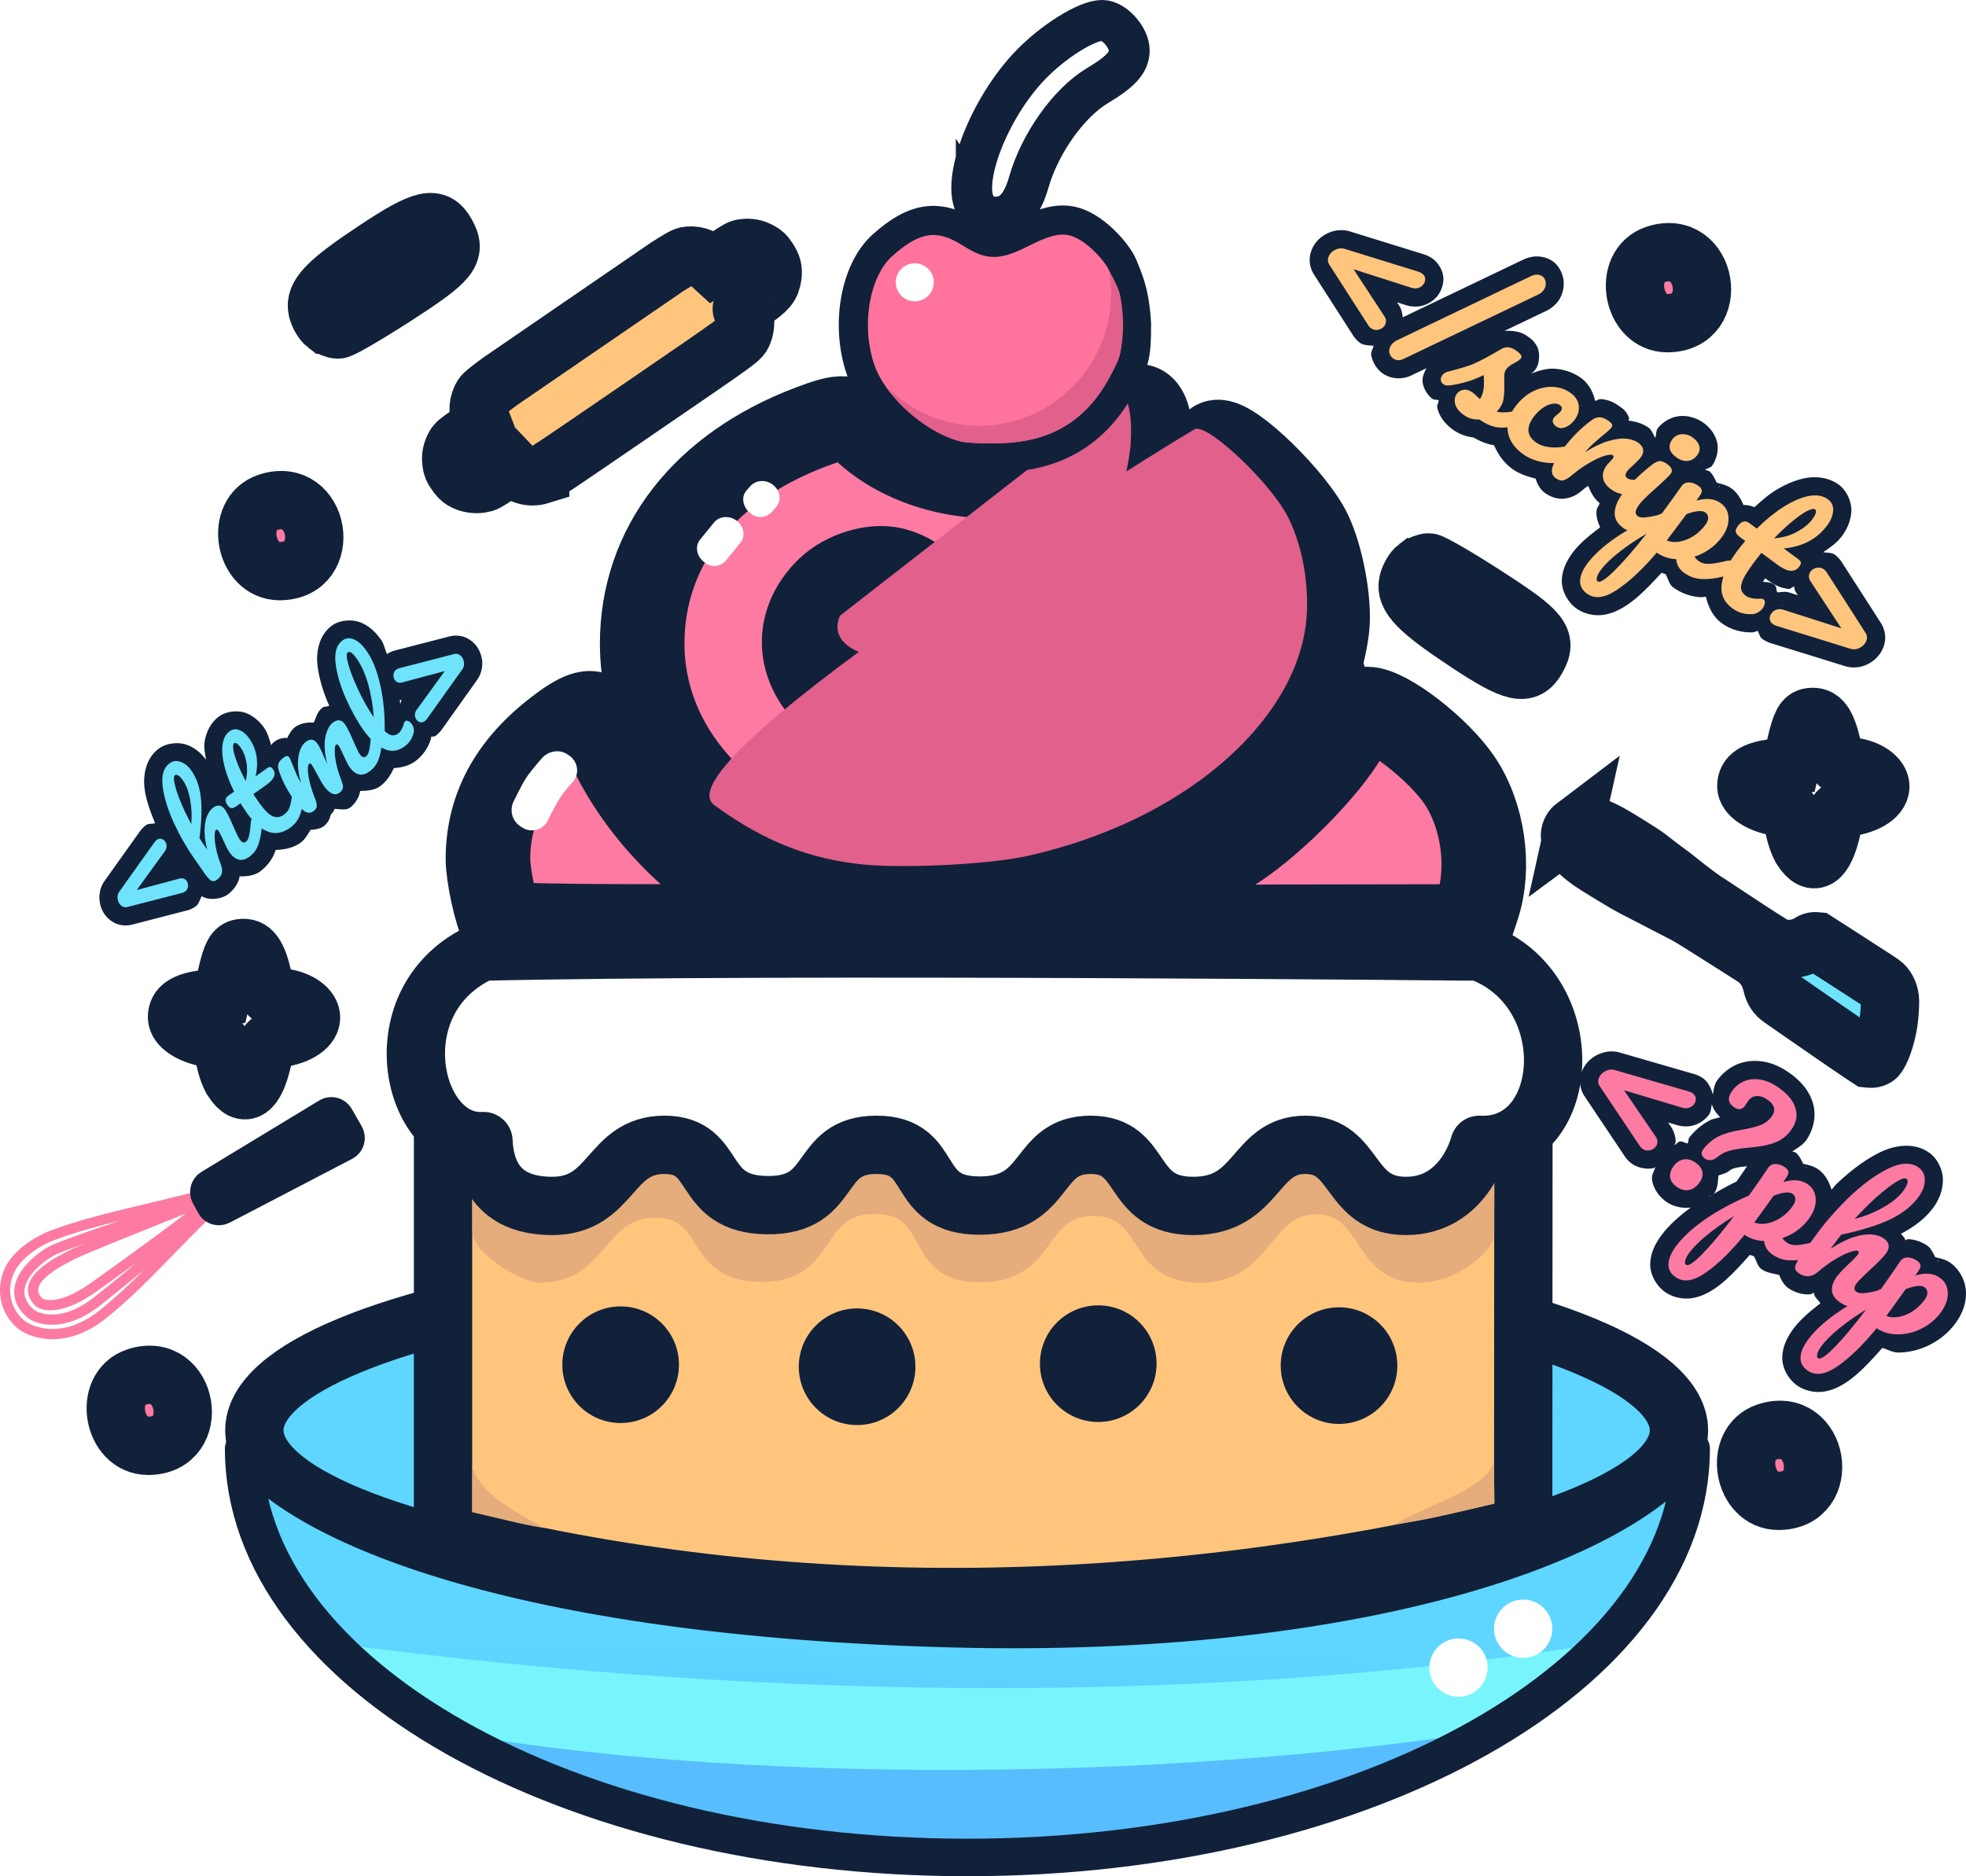 <?xml version="1.0" encoding="UTF-8" standalone="no"?>
<!-- Created with Inkscape (http://www.inkscape.org/) -->

<svg
   width="134.848mm"
   height="128.714mm"
   viewBox="0 0 134.848 128.714"
   version="1.1"
   id="svg1"
   xml:space="preserve"
   inkscape:version="1.3.2 (9e3d6414e7, 2024-01-14, custom)"
   sodipodi:docname="logo.svg"
   xmlns:inkscape="http://www.inkscape.org/namespaces/inkscape"
   xmlns:sodipodi="http://sodipodi.sourceforge.net/DTD/sodipodi-0.dtd"
   xmlns:xlink="http://www.w3.org/1999/xlink"
   xmlns="http://www.w3.org/2000/svg"
   xmlns:svg="http://www.w3.org/2000/svg"><sodipodi:namedview
     id="namedview1"
     pagecolor="#ffffff"
     bordercolor="#000000"
     borderopacity="0.25"
     inkscape:showpageshadow="2"
     inkscape:pageopacity="0.0"
     inkscape:pagecheckerboard="0"
     inkscape:deskcolor="#d1d1d1"
     inkscape:document-units="mm"
     showguides="false"
     inkscape:zoom="0.98159413"
     inkscape:cx="197.63769"
     inkscape:cy="306.64405"
     inkscape:window-width="1920"
     inkscape:window-height="1011"
     inkscape:window-x="0"
     inkscape:window-y="0"
     inkscape:window-maximized="1"
     inkscape:current-layer="layer6"
     showgrid="false"
     inkscape:lockguides="false"><sodipodi:guide
       position="69.452,177.003"
       orientation="0,-1"
       id="guide35"
       inkscape:locked="false" /><sodipodi:guide
       position="198.73,92.22"
       orientation="0,-1"
       id="guide36"
       inkscape:locked="false" /><inkscape:page
       x="0"
       y="0"
       width="134.848"
       height="128.714"
       id="page41"
       margin="0"
       bleed="0"
       inkscape:export-filename="../../../../../home/kwegrzyn/snap/inkscape/10563/bitmap.png"
       inkscape:export-xdpi="96"
       inkscape:export-ydpi="96" /></sodipodi:namedview><defs
     id="defs1"><linearGradient
       id="swatch24"
       inkscape:swatch="solid"><stop
         style="stop-color:#000000;stop-opacity:1;"
         offset="0"
         id="stop24" /></linearGradient><linearGradient
       id="swatch22"
       inkscape:swatch="solid"><stop
         style="stop-color:#000000;stop-opacity:1;"
         offset="0"
         id="stop22" /></linearGradient><linearGradient
       id="swatch150"
       inkscape:label="bw-shadow"
       inkscape:swatch="solid"
       gradientTransform="translate(420,-1.216)"><stop
         style="stop-color:#c7c7c7;stop-opacity:1;"
         offset="0"
         id="stop150" /></linearGradient><linearGradient
       id="swatch149"
       inkscape:swatch="solid"
       inkscape:label="bw-black"
       gradientTransform="matrix(-0.957,0,0,0.957,-12025.709,-415.348)"><stop
         style="stop-color:#000000;stop-opacity:1;"
         offset="0"
         id="stop149" /></linearGradient><linearGradient
       id="swatch148"
       inkscape:swatch="solid"
       inkscape:label="bw-white"
       gradientTransform="matrix(-3.616,0,0,3.616,-9316.425,-584.303)"><stop
         style="stop-color:#ffffff;stop-opacity:1;"
         offset="0"
         id="stop148" /></linearGradient><linearGradient
       id="swatch33"
       inkscape:swatch="solid"
       inkscape:label="bowl"
       gradientTransform="matrix(0.374,0.692,-0.692,0.374,508.457,-173.858)"><stop
         style="stop-color:#6ee3fa;stop-opacity:1;"
         offset="0"
         id="stop33" /></linearGradient><linearGradient
       id="swatch32"
       inkscape:swatch="solid"
       inkscape:label="cake shadow"
       gradientTransform="matrix(0.186,0.066,-0.068,0.18,267.405,117.366)"><stop
         style="stop-color:#e5ac7c;stop-opacity:1;"
         offset="0"
         id="stop32" /></linearGradient><linearGradient
       id="swatch31"
       inkscape:swatch="solid"
       inkscape:label="cream shadow"
       gradientTransform="translate(0,-6.35)"><stop
         style="stop-color:#e1608c;stop-opacity:1;"
         offset="0"
         id="stop31" /></linearGradient><linearGradient
       id="swatch29"
       inkscape:swatch="solid"
       inkscape:label="white"
       gradientTransform="matrix(0.998,0.057,-0.058,1.019,1675.541,107.787)"><stop
         style="stop-color:#ffffff;stop-opacity:1;"
         offset="0"
         id="stop29" /></linearGradient><linearGradient
       id="swatch27"
       inkscape:swatch="solid"
       inkscape:label="cream"
       gradientTransform="matrix(0.07,0,0,0.07,847.876,-45.395)"><stop
         style="stop-color:#fd7aa3;stop-opacity:1;"
         offset="0"
         id="stop27" /></linearGradient><linearGradient
       id="swatch26"
       inkscape:swatch="solid"
       inkscape:label="cake"
       gradientTransform="rotate(-54.561,158.239,-34.709)"><stop
         style="stop-color:#ffc57d;stop-opacity:1;"
         offset="0"
         id="stop26" /></linearGradient><linearGradient
       id="swatch25"
       inkscape:swatch="solid"
       inkscape:label="stroke"
       gradientTransform="matrix(-0.04,-0.146,0.147,-0.041,3140.788,-260.969)"><stop
         style="stop-color:#11213a;stop-opacity:1;"
         offset="0"
         id="stop25" /></linearGradient><linearGradient
       id="linearGradient2"
       inkscape:collect="always"><stop
         style="stop-color:#5cbcf9;stop-opacity:1;"
         offset="0"
         id="stop2" /><stop
         style="stop-color:#5ed6ff;stop-opacity:1;"
         offset="1"
         id="stop3" /></linearGradient><linearGradient
       inkscape:collect="always"
       xlink:href="#linearGradient2"
       id="linearGradient3"
       x1="103.13"
       y1="197.461"
       x2="103.308"
       y2="184.211"
       gradientUnits="userSpaceOnUse"
       gradientTransform="matrix(0.996,0,0,1.08,-1.936,-21.182)" /><filter
       style="color-interpolation-filters:sRGB"
       inkscape:label="Drop Shadow"
       id="filter56"
       x="-0.07"
       y="-0.05"
       width="1.07"
       height="1.05"><feFlood
         result="flood"
         in="SourceGraphic"
         flood-opacity="1"
         flood-color="rgb(225,96,140)"
         id="feFlood55" /><feGaussianBlur
         result="blur"
         in="SourceGraphic"
         stdDeviation="0.001"
         id="feGaussianBlur55" /><feOffset
         result="offset"
         in="blur"
         dx="-1.4"
         dy="-0.9"
         id="feOffset55" /><feComposite
         result="comp1"
         operator="out"
         in="flood"
         in2="offset"
         id="feComposite55" /><feComposite
         result="comp2"
         operator="in"
         in="comp1"
         in2="SourceGraphic"
         id="feComposite56" /></filter><linearGradient
       inkscape:collect="always"
       xlink:href="#swatch27"
       id="linearGradient27"
       x1="122.938"
       y1="74.458"
       x2="128.028"
       y2="74.458"
       gradientUnits="userSpaceOnUse"
       gradientTransform="translate(22.306,10.057)" /><linearGradient
       inkscape:collect="always"
       xlink:href="#swatch29"
       id="linearGradient30"
       x1="82.035"
       y1="117.581"
       x2="125.911"
       y2="117.581"
       gradientUnits="userSpaceOnUse"
       gradientTransform="translate(0,-3.175)" /><linearGradient
       inkscape:collect="always"
       xlink:href="#swatch31"
       id="linearGradient31"
       gradientUnits="userSpaceOnUse" /><linearGradient
       inkscape:collect="always"
       xlink:href="#swatch32"
       id="linearGradient32"
       x1="132.429"
       y1="173.753"
       x2="139.094"
       y2="173.753"
       gradientUnits="userSpaceOnUse"
       gradientTransform="translate(-3.237,-6.36)" /><linearGradient
       inkscape:collect="always"
       xlink:href="#swatch27"
       id="linearGradient23"
       gradientUnits="userSpaceOnUse"
       x1="122.938"
       y1="74.458"
       x2="128.028"
       y2="74.458"
       gradientTransform="translate(-72.877,27.066)" /><linearGradient
       inkscape:collect="always"
       xlink:href="#swatch29"
       id="linearGradient37"
       gradientUnits="userSpaceOnUse"
       gradientTransform="translate(-93.258,9.245)"
       x1="148.04"
       y1="74.458"
       x2="157.809"
       y2="74.458" /><linearGradient
       inkscape:collect="always"
       xlink:href="#swatch29"
       id="linearGradient46"
       gradientUnits="userSpaceOnUse"
       gradientTransform="matrix(1,0,0,-1,-18.445,181.502)"
       x1="148.04"
       y1="74.458"
       x2="157.809"
       y2="74.458" /><linearGradient
       inkscape:collect="always"
       xlink:href="#swatch25"
       id="linearGradient63"
       gradientTransform="matrix(-0.04,-0.146,0.147,-0.041,-105.649,-268.314)"
       gradientUnits="userSpaceOnUse" /><linearGradient
       inkscape:collect="always"
       xlink:href="#swatch26"
       id="linearGradient64"
       gradientTransform="matrix(0.07,0,0,0.07,44.124,94.405)"
       gradientUnits="userSpaceOnUse" /><linearGradient
       inkscape:collect="always"
       xlink:href="#swatch26"
       id="linearGradient146"
       gradientUnits="userSpaceOnUse"
       gradientTransform="translate(191.784,-225.399)"
       x1="121.244"
       y1="92.392"
       x2="167.826"
       y2="92.392" /><linearGradient
       inkscape:collect="always"
       xlink:href="#swatch25"
       id="linearGradient147"
       gradientUnits="userSpaceOnUse"
       gradientTransform="translate(191.784,-225.399)"
       x1="121.244"
       y1="92.392"
       x2="167.826"
       y2="92.392" /><linearGradient
       inkscape:collect="always"
       xlink:href="#swatch25"
       id="linearGradient22"
       x1="68.388"
       y1="112.055"
       x2="130.99"
       y2="112.055"
       gradientUnits="userSpaceOnUse"
       gradientTransform="translate(0.025,0.509)" /><linearGradient
       inkscape:collect="always"
       xlink:href="#swatch25"
       id="linearGradient24"
       x1="139.44"
       y1="127.258"
       x2="161.394"
       y2="127.258"
       gradientUnits="userSpaceOnUse"
       gradientTransform="translate(1.587,2.117)" /><linearGradient
       inkscape:collect="always"
       xlink:href="#swatch26"
       id="linearGradient120"
       gradientUnits="userSpaceOnUse"
       gradientTransform="translate(27.208,-99.646)"
       x1="121.244"
       y1="92.392"
       x2="167.826"
       y2="92.392" /><linearGradient
       inkscape:collect="always"
       xlink:href="#swatch25"
       id="linearGradient121"
       gradientUnits="userSpaceOnUse"
       gradientTransform="translate(27.208,-99.646)"
       x1="121.244"
       y1="92.392"
       x2="167.826"
       y2="92.392" /></defs><g
     inkscape:groupmode="layer"
     id="layer1"
     inkscape:label="color large"
     style="display:inline"
     transform="translate(-30.266,-18.692)"><g
       inkscape:groupmode="layer"
       id="layer2"
       inkscape:label="background"
       style="display:none"
       transform="translate(-3.078,-46.087)"><rect
         style="fill:url(#swatch25);fill-opacity:1;stroke:none;stroke-width:2;stroke-linecap:butt;stroke-linejoin:round;stroke-dasharray:none;stroke-opacity:1;paint-order:normal"
         id="rect11"
         width="200"
         height="200"
         x="3.078"
         y="46.087"
         ry="0.281" /></g><g
       inkscape:groupmode="layer"
       id="layer6"
       inkscape:label="around cake"
       transform="translate(-3.078,-46.087)"><g
         id="text2"
         inkscape:label="script"
         transform="rotate(36.379)"><path
           style="color:#000000;-inkscape-font-specification:Pacifico;fill:url(#linearGradient121);stroke-linejoin:round;-inkscape-stroke:none;paint-order:stroke fill markers"
           d="m 161.686,-16.361 c -0.407,0 -0.79,0.153 -1.07,0.346 a 1.25,1.25 0 0 0 -0.031,0.021 c -0.319,0.234 -0.521,0.523 -0.672,0.812 -3.9e-4,7.55e-4 -0.002,0.001 -0.002,0.002 l -4.266,8.012 C 155.442,-7.362 155.235,-7.57 155,-7.652 l 0.019,0.006 -0.305,-0.113 0.607,-0.205 a 1.25,1.25 0 0 0 0.012,-0.004 c 0.357,-0.124 0.74,-0.368 0.998,-0.74 0.214,-0.306 0.359,-0.717 0.359,-1.119 0,-0.401 -0.154,-0.869 -0.436,-1.197 -0.325,-0.379 -0.886,-0.594 -1.322,-0.594 -0.229,0 -0.457,0.04 -0.666,0.109 a 1.25,1.25 0 0 0 -0.016,0.006 l -5.033,1.748 a 1.25,1.25 0 0 0 -0.002,0.002 c -0.446,0.155 -0.834,0.497 -1.064,0.871 -0.212,0.338 -0.35,0.758 -0.35,1.178 0,0.34 0.092,0.715 0.279,1.027 0.209,0.348 0.578,0.641 0.949,0.771 l -0.029,-0.01 4.604,1.76 c 0.208,0.08 0.447,0.141 0.719,0.141 0.304,0 0.577,-0.226 0.869,-0.389 0.092,0.21 0.086,0.45 0.246,0.609 a 1.25,1.25 0 0 0 0.053,0.049 c 0.333,0.296 0.83,0.498 1.293,0.498 0.328,-4e-7 0.673,-0.105 0.951,-0.271 0.307,-0.181 0.558,-0.45 0.715,-0.729 a 1.25,1.25 0 0 0 0.014,-0.023 l 0.559,-1.049 c 0.048,0.306 0.11,0.634 0.312,0.877 a 1.25,1.25 0 0 0 0.035,0.041 c 0.298,0.328 0.812,0.533 1.219,0.533 0.164,0 0.258,-0.132 0.41,-0.178 0.099,0.141 0.097,0.354 0.215,0.459 a 1.25,1.25 0 0 0 0.018,0.016 C 161.733,-3.143 162.366,-3 162.949,-3 c 6.2e-4,0 0.001,4e-7 0.002,0 0.001,-1e-6 0.002,-0.002 0.004,-0.002 0.67,-0.001 1.36,-0.242 1.875,-0.68 l -0.771,0.297 c 0.633,-0.019 1.23,-0.132 1.775,-0.398 a 1.25,1.25 0 0 0 0.012,-0.004 c 0.014,-0.007 0.023,-0.024 0.037,-0.031 0.587,0.343 1.243,0.57 1.943,0.57 0.587,0 1.159,-0.181 1.715,-0.414 0.327,0.243 0.711,0.414 1.084,0.414 0.448,0 1.041,-0.143 1.447,-0.605 0.389,-0.442 0.469,-0.821 0.572,-1.264 0.025,-0.101 0.069,-0.187 0.098,-0.285 0.419,0.266 0.873,0.477 1.334,0.488 0.07,0.181 0.037,0.395 0.143,0.562 a 1.25,1.25 0 0 0 0.012,0.016 c 0.208,0.319 0.521,0.557 0.861,0.74 -0.271,0.892 -0.49,1.75 -0.49,2.539 0,0.676 0.12,1.337 0.504,1.914 0.417,0.626 1.236,0.996 1.943,0.996 0.639,0 1.298,-0.282 1.75,-0.717 0.451,-0.434 0.736,-0.973 0.951,-1.58 0.317,-0.888 0.456,-2 0.582,-3.143 0.092,-0.031 0.186,-0.048 0.275,-0.086 0.33,0.144 0.601,0.424 0.945,0.424 0.697,0 1.397,-0.209 1.971,-0.605 0.084,-0.057 0.146,-0.149 0.227,-0.211 0.556,0.468 1.216,0.816 1.936,0.816 0.765,0 1.529,-0.285 2.119,-0.77 0.084,-0.068 0.118,-0.18 0.191,-0.262 0.201,0.073 0.373,0.252 0.557,0.252 0.229,0 0.457,-0.04 0.666,-0.109 a 1.25,1.25 0 0 0 0.016,-0.006 l 5.033,-1.75 a 1.25,1.25 0 0 0 0.002,0 c 0.435,-0.151 0.826,-0.478 1.061,-0.848 a 1.25,1.25 0 0 0 0.014,-0.021 c 0.206,-0.338 0.34,-0.756 0.34,-1.18 0,-0.34 -0.092,-0.715 -0.279,-1.027 -0.208,-0.347 -0.577,-0.642 -0.947,-0.773 h -0.002 L 189.881,-11.49 c -0.208,-0.08 -0.447,-0.141 -0.719,-0.141 -0.267,0 -0.486,0.21 -0.744,0.334 0.191,-0.533 0.379,-1.071 0.379,-1.646 0,-0.6 -0.133,-1.21 -0.471,-1.73 -0.362,-0.558 -1.112,-0.986 -1.795,-0.986 -0.824,0 -1.588,0.43 -2.125,1.01 a 1.25,1.25 0 0 0 -0.008,0.01 c -0.504,0.555 -0.886,1.237 -1.189,2.027 -0.194,0.504 -0.298,1.078 -0.424,1.635 -0.248,0.056 -0.475,0.153 -0.695,0.32 -0.406,-0.25 -0.855,-0.43 -1.316,-0.43 -0.37,0 -0.72,0.141 -1.061,0.287 -0.306,-0.164 -0.63,-0.332 -0.869,-0.332 -0.098,0 -0.193,0.077 -0.293,0.088 0.044,-0.18 0.211,-0.324 0.211,-0.498 0,-0.539 -0.273,-1.197 -0.738,-1.561 a 1.25,1.25 0 0 0 -0.002,0 c -0.429,-0.336 -0.966,-0.469 -1.447,-0.469 -0.552,0 -1.15,0.195 -1.59,0.57 -0.441,0.376 -0.744,1.021 -0.744,1.605 0,0.206 0.185,0.395 0.252,0.613 -0.257,-0.091 -0.507,-0.283 -0.74,-0.283 -0.534,0 -1.007,0.178 -1.434,0.422 -0.057,-0.053 -0.024,-0.132 -0.094,-0.176 -0.457,-0.286 -0.724,-0.246 -0.979,-0.246 -0.434,0 -0.902,0.078 -1.34,0.367 -0.123,0.081 -0.141,0.223 -0.238,0.326 -0.475,-0.415 -1.082,-0.693 -1.672,-0.693 -0.667,0 -1.33,0.212 -1.889,0.574 -0.463,0.3 -0.789,0.758 -1.092,1.225 0.035,-0.109 0.076,-0.194 0.076,-0.436 0,-0.499 -0.46,-1.138 -0.857,-1.318 -0.447,-0.203 -0.672,-0.168 -0.957,-0.168 -0.506,0 -1.034,0.272 -1.471,0.645 l 1.469,-2.754 0.002,-0.004 c 0.186,-0.323 0.289,-0.713 0.289,-1.086 0,-0.453 -0.195,-0.967 -0.52,-1.328 -0.315,-0.356 -0.857,-0.645 -1.361,-0.645 z m 14.754,4.551 c -0.128,0 -0.022,-0.028 0.127,0.107 l 0.023,0.021 c 0.106,0.101 0.15,0.299 0.15,0.285 0,0.058 -0.1,0.267 -0.135,0.297 -0.025,0.014 -0.09,0.027 -0.031,0.027 0.076,0 -0.009,0.003 -0.092,-0.062 -0.119,-0.093 -0.221,-0.366 -0.221,-0.408 0,0.03 0.051,-0.141 0.109,-0.195 l 0.019,-0.02 c 0.06,-0.053 0.15,-0.053 0.049,-0.053 z m 3.523,1.053 0.104,0.092 c -0.025,-0.025 -0.049,-0.007 -0.074,-0.029 -0.024,-0.022 -0.002,-0.041 -0.029,-0.062 z m -0.535,0.027 c -0.005,0.003 -0.007,0.007 -0.012,0.01 -0.004,0.002 -0.01,0.002 -0.014,0.004 z m -9.574,0.418 0.025,0.027 c -0.005,-0.005 -0.013,-0.003 -0.018,-0.008 -0.005,-0.005 -0.003,-0.014 -0.008,-0.02 z m 12.924,0.201 0.012,0.014 c -0.003,-0.003 -0.007,-0.005 -0.01,-0.008 -0.001,-0.002 -6.3e-4,-0.004 -0.002,-0.006 z m -13.785,0.598 0.062,0.068 c -0.011,-0.013 -0.031,-0.005 -0.043,-0.018 -0.014,-0.015 -0.005,-0.036 -0.019,-0.051 z m 9.064,0.104 c 0,0.021 0.002,0.033 0.002,0.053 1e-5,1.027e-4 -0.002,-0.002 -0.002,-0.002 z m -11.521,0.053 c -0.006,0.006 -0.006,0.014 -0.012,0.02 -0.002,0.002 -0.008,0.002 -0.01,0.004 z m 21.668,1.15 c 0.102,0.059 0.18,0.177 0.283,0.213 L 188.467,-8 l 0.305,0.113 -0.607,0.205 a 1.25,1.25 0 0 0 -0.012,0.004 c -0.232,0.081 -0.425,0.292 -0.633,0.467 -0.185,-0.094 -0.266,-0.299 -0.469,-0.299 -0.32,0 -0.532,0.165 -0.756,0.303 -0.007,-0.087 -0.011,-0.178 -0.016,-0.287 h 0.129 c 0.552,0 1.078,-0.054 1.607,-0.377 0.108,-0.066 0.093,-0.241 0.188,-0.336 z m -3.172,0.576 0.039,0.064 c -0.004,-0.007 -0.021,-0.006 -0.025,-0.014 -0.011,-0.018 -0.002,-0.033 -0.014,-0.051 z m -20.809,0.752 0.019,0.041 c -0.004,-0.01 -0.011,-0.018 -0.016,-0.027 -0.002,-0.004 -0.002,-0.009 -0.004,-0.014 z m 24.107,0.121 0.053,0.098 c -0.004,-0.008 -0.027,-0.011 -0.031,-0.02 -0.014,-0.026 -0.006,-0.053 -0.021,-0.078 z m 0.1,1.889 -0.021,0.055 c 0.005,-0.011 0.003,-0.024 0.008,-0.035 0.003,-0.007 0.011,-0.012 0.014,-0.02 z m -12.639,4.65 c 0.004,0.009 0.018,0.022 0.021,0.031 0.004,0.009 -4.8e-4,0.016 0.004,0.025 z"
           id="path123" /><path
           style="color:#000000;-inkscape-font-specification:Pacifico;fill:url(#linearGradient120);stroke-linejoin:round;-inkscape-stroke:none;paint-order:stroke fill markers"
           d="m 149.448,-7.084 q -0.192,-0.068 -0.294,-0.237 -0.102,-0.169 -0.102,-0.384 0,-0.271 0.158,-0.519 0.158,-0.26 0.418,-0.35 l 5.035,-1.75 q 0.135,-0.045 0.271,-0.045 0.237,0 0.373,0.158 0.135,0.158 0.135,0.384 0,0.214 -0.135,0.406 -0.124,0.181 -0.384,0.271 l -3.951,1.332 3.612,1.343 q 0.192,0.068 0.294,0.214 0.102,0.147 0.102,0.316 0,0.26 -0.192,0.474 -0.181,0.203 -0.463,0.203 -0.124,0 -0.271,-0.056 z m 7.338,2.585 q -0.26,0 -0.463,-0.181 -0.192,-0.192 -0.192,-0.497 0,-0.248 0.158,-0.542 l 4.73,-8.884 q 0.135,-0.26 0.305,-0.384 0.181,-0.124 0.361,-0.124 0.26,0 0.44,0.214 0.192,0.203 0.192,0.508 0,0.248 -0.124,0.463 l -4.832,9.065 q -0.102,0.181 -0.26,0.271 -0.147,0.09 -0.316,0.09 z m 6.164,0.248 q -0.587,0 -0.903,-0.271 -0.305,-0.271 -0.305,-0.61 0,-0.294 0.214,-0.508 0.214,-0.214 0.632,-0.214 0.147,0 0.339,0.034 0.203,0.023 0.305,0.034 -0.011,-0.294 -0.135,-0.553 -0.113,-0.26 -0.294,-0.497 -0.181,-0.248 -0.339,-0.429 -0.35,0.666 -0.7,1.106 -0.339,0.44 -0.745,0.835 -0.203,0.203 -0.429,0.203 -0.181,0 -0.294,-0.124 -0.113,-0.135 -0.113,-0.327 0,-0.226 0.158,-0.418 l 0.147,-0.181 q 0.621,-0.768 0.937,-1.264 0.192,-0.327 0.452,-0.869 0.26,-0.553 0.508,-1.14 0.214,-0.497 0.892,-0.497 0.316,0 0.44,0.056 0.124,0.056 0.124,0.181 0,0.068 -0.045,0.214 -0.045,0.147 -0.124,0.294 -0.203,0.406 -0.203,0.689 0,0.169 0.113,0.373 0.124,0.203 0.373,0.508 0.361,0.474 0.542,0.813 0.192,0.327 0.192,0.722 0,0.113 -0.023,0.316 0.553,-0.214 1.298,-1.14 0.135,-0.158 0.305,-0.158 0.147,0 0.226,0.135 0.09,0.135 0.09,0.373 0,0.429 -0.214,0.7 -0.564,0.7 -1.084,0.96 -0.508,0.248 -1.264,0.271 -0.452,0.384 -1.072,0.384 z m 4.877,-0.248 q -1.106,0 -1.727,-0.621 -0.61,-0.632 -0.61,-1.659 0,-0.914 0.361,-1.603 0.361,-0.689 0.937,-1.061 0.576,-0.373 1.208,-0.373 0.621,0 0.96,0.373 0.35,0.361 0.35,0.937 0,0.474 -0.214,0.802 -0.203,0.327 -0.542,0.327 -0.214,0 -0.35,-0.102 -0.124,-0.102 -0.124,-0.282 0,-0.079 0.023,-0.181 0.023,-0.102 0.034,-0.147 0.056,-0.169 0.056,-0.316 0,-0.147 -0.079,-0.226 -0.068,-0.079 -0.203,-0.079 -0.26,0 -0.485,0.237 -0.226,0.226 -0.361,0.621 -0.135,0.395 -0.135,0.869 0,1.31 1.14,1.31 0.463,0 0.993,-0.305 0.542,-0.316 1.061,-0.937 0.135,-0.158 0.305,-0.158 0.147,0 0.226,0.135 0.09,0.135 0.09,0.373 0,0.429 -0.214,0.7 -0.531,0.655 -1.276,1.016 -0.734,0.35 -1.422,0.35 z m 2.8,0 q -0.429,0 -0.61,-0.452 -0.169,-0.452 -0.169,-1.445 0,-1.468 0.418,-2.788 0.102,-0.327 0.327,-0.474 0.237,-0.158 0.655,-0.158 0.226,0 0.316,0.056 0.09,0.056 0.09,0.214 0,0.181 -0.169,0.813 -0.113,0.452 -0.181,0.79 -0.068,0.339 -0.113,0.835 0.373,-0.971 0.835,-1.58 0.463,-0.61 0.903,-0.869 0.452,-0.26 0.824,-0.26 0.734,0 0.734,0.734 0,0.147 -0.102,0.711 -0.09,0.452 -0.09,0.564 0,0.395 0.282,0.395 0.316,0 0.813,-0.497 0.147,-0.147 0.305,-0.147 0.147,0 0.226,0.135 0.09,0.124 0.09,0.339 0,0.418 -0.226,0.655 -0.316,0.327 -0.745,0.564 -0.418,0.226 -0.892,0.226 -0.598,0 -0.914,-0.305 -0.305,-0.305 -0.305,-0.824 0,-0.169 0.034,-0.339 0.023,-0.226 0.023,-0.305 0,-0.181 -0.124,-0.181 -0.169,0 -0.452,0.384 -0.271,0.373 -0.542,0.993 -0.271,0.621 -0.44,1.31 -0.124,0.531 -0.294,0.722 -0.158,0.181 -0.508,0.181 z m 5.814,-6.062 q -0.474,0 -0.711,-0.214 -0.237,-0.226 -0.237,-0.621 0,-0.395 0.305,-0.655 0.316,-0.271 0.779,-0.271 0.418,0 0.677,0.203 0.26,0.203 0.26,0.576 0,0.452 -0.294,0.722 -0.294,0.26 -0.779,0.26 z m -0.09,6.062 q -0.734,0 -1.072,-0.519 -0.327,-0.519 -0.327,-1.377 0,-0.508 0.124,-1.298 0.135,-0.802 0.339,-1.49 0.102,-0.361 0.271,-0.497 0.169,-0.135 0.542,-0.135 0.576,0 0.576,0.384 0,0.282 -0.214,1.31 -0.271,1.242 -0.271,1.682 0,0.339 0.09,0.519 0.09,0.181 0.305,0.181 0.203,0 0.508,-0.282 0.305,-0.282 0.813,-0.892 0.135,-0.158 0.305,-0.158 0.147,0 0.226,0.135 0.09,0.135 0.09,0.373 0,0.452 -0.214,0.7 -1.118,1.366 -2.088,1.366 z m 7.417,-2.574 q 0.147,0 0.226,0.135 0.09,0.135 0.09,0.373 0,0.452 -0.214,0.7 -0.485,0.598 -1.05,0.982 -0.553,0.384 -1.264,0.384 -0.598,0 -0.971,-0.429 -0.643,0.418 -1.343,0.429 -0.147,2.179 -0.666,3.635 -0.519,1.468 -1.524,1.468 -0.61,0 -0.903,-0.44 -0.294,-0.44 -0.294,-1.219 0,-1.106 0.508,-2.585 0.508,-1.468 1.569,-3.24 0,-1.648 -0.023,-2.292 -0.011,-0.327 0.26,-0.519 0.271,-0.192 0.677,-0.192 0.237,0 0.339,0.102 0.113,0.09 0.124,0.373 0,0.282 0.011,0.418 0.361,-0.452 0.711,-0.643 0.35,-0.203 0.745,-0.203 0.632,0 1.027,0.508 0.406,0.508 0.406,1.332 0,0.598 -0.192,1.163 -0.192,0.564 -0.531,1.027 0.237,0.068 0.395,0.068 0.373,0 0.711,-0.271 0.339,-0.271 0.869,-0.903 0.135,-0.158 0.305,-0.158 z m -4.47,1.49 q 0.406,-0.09 0.745,-0.44 0.35,-0.361 0.553,-0.881 0.203,-0.531 0.203,-1.106 0,-0.339 -0.135,-0.508 -0.135,-0.181 -0.361,-0.181 -0.406,0 -0.982,0.858 -0.011,0.497 -0.011,1.456 0,0.519 -0.011,0.802 z m -2.156,5.08 q 0.305,0 0.508,-1.332 0.203,-1.321 0.26,-3.296 -0.485,1.129 -0.768,2.156 -0.282,1.027 -0.282,1.727 0,0.361 0.09,0.553 0.079,0.192 0.192,0.192 z m 7.891,-8.241 q -0.023,0.564 -0.023,0.881 0,0.813 0.079,1.276 0.09,0.452 0.282,0.655 0.203,0.192 0.553,0.192 0.181,0 0.429,-0.113 0.248,-0.113 0.452,-0.294 0.124,-0.113 0.248,-0.113 0.135,0 0.214,0.158 0.09,0.147 0.09,0.361 0,0.214 -0.09,0.418 -0.079,0.203 -0.248,0.339 -0.587,0.485 -1.332,0.485 -1.072,0 -1.569,-0.892 -0.497,-0.903 -0.497,-2.348 0,-0.497 0.034,-1.005 h -0.44 q -0.339,0 -0.463,-0.124 -0.113,-0.124 -0.113,-0.395 0,-0.632 0.508,-0.632 h 0.643 q 0.192,-1.242 0.587,-2.269 0.395,-1.027 0.948,-1.637 0.564,-0.61 1.208,-0.61 0.474,0 0.745,0.418 0.271,0.418 0.271,1.05 0,1.75 -1.468,3.048 h 1.264 q 0.181,0 0.26,0.079 0.079,0.079 0.079,0.294 0,0.779 -1.276,0.779 z m 1.197,-4.583 q -0.169,0 -0.384,0.429 -0.203,0.418 -0.395,1.174 -0.181,0.745 -0.305,1.659 0.666,-0.576 0.993,-1.287 0.339,-0.722 0.339,-1.31 0,-0.666 -0.248,-0.666 z m 2.596,8.004 q -0.135,0.045 -0.271,0.045 -0.237,0 -0.373,-0.158 -0.135,-0.158 -0.135,-0.384 0,-0.214 0.124,-0.395 0.135,-0.192 0.395,-0.282 l 3.951,-1.332 -3.612,-1.343 q -0.192,-0.068 -0.294,-0.214 -0.102,-0.147 -0.102,-0.316 0,-0.26 0.181,-0.463 0.192,-0.214 0.474,-0.214 0.124,0 0.271,0.056 l 4.606,1.761 q 0.192,0.068 0.294,0.237 0.102,0.169 0.102,0.384 0,0.271 -0.158,0.531 -0.158,0.248 -0.418,0.339 z"
           id="path124" /></g><path
         d="m 146.905,82.234 c 3.563,-1.176 4.54,4.716 0.798,4.716 -2.42,0 -3.11,-3.953 -0.798,-4.716 z"
         style="display:inline;fill:url(#linearGradient27);fill-opacity:1;stroke:url(#swatch25);stroke-width:4;stroke-dasharray:none;stroke-opacity:1;paint-order:stroke fill markers"
         id="path1-37"
         sodipodi:nodetypes="sss"
         inkscape:label="ball-1" /><g
         id="text3"
         inkscape:label="html"
         transform="rotate(-35.394)"><path
           style="color:#000000;-inkscape-font-specification:Pacifico;fill:url(#swatch25);stroke-linejoin:round;-inkscape-stroke:none;paint-order:stroke fill markers"
           d="m -31.172,120.293 c -1.062,0 -1.931,0.776 -2.414,1.664 a 1.25,1.25 0 0 0 0,0.004 c -0.365,0.676 -0.59,1.502 -0.791,2.361 -0.203,-0.079 -0.38,-0.254 -0.562,-0.254 -0.21,0 -0.418,0.036 -0.607,0.1 a 1.25,1.25 0 0 0 -0.016,0.006 l -3.963,1.377 c -0.409,0.142 -0.768,0.462 -0.977,0.799 -0.189,0.302 -0.316,0.686 -0.316,1.066 0,0.31 0.085,0.657 0.258,0.945 0.194,0.324 0.543,0.599 0.887,0.721 l -0.029,-0.01 3.623,1.385 c 0.187,0.072 0.406,0.127 0.66,0.127 0.258,0 0.49,-0.202 0.748,-0.334 a 1.25,1.25 0 0 0 0.018,0.039 c 0.268,0.562 1.013,0.9 1.482,0.9 0.444,0 0.964,-0.145 1.354,-0.477 0.024,-0.02 0.021,-0.051 0.043,-0.072 0.405,0.305 0.876,0.549 1.314,0.549 0.595,0 1.206,-0.186 1.697,-0.533 h 0.002 c 0.022,-0.015 0.039,-0.041 0.061,-0.057 0.505,0.345 1.081,0.59 1.68,0.59 0.378,0 0.724,-0.187 1.082,-0.32 0.275,0.176 0.578,0.32 0.871,0.32 a 1.25,1.25 0 0 0 0.82,-0.35 c 0.162,-0.078 0.327,-0.054 0.465,-0.197 0.309,0.226 0.564,0.547 0.91,0.547 0.368,0 0.865,-0.155 1.25,-0.527 0.397,0.281 0.843,0.527 1.266,0.527 0.533,0 1.058,-0.194 1.521,-0.469 0.44,0.281 0.935,0.469 1.436,0.469 0.662,0 1.338,-0.25 1.846,-0.67 a 1.25,1.25 0 0 0 0.004,-0.002 c 0.018,-0.015 0.012,-0.048 0.029,-0.065 0.097,0.019 0.184,0.123 0.271,0.123 0.21,0 0.42,-0.036 0.609,-0.1 a 1.25,1.25 0 0 0 0.016,-0.006 l 3.963,-1.377 c 0.398,-0.138 0.76,-0.443 0.973,-0.777 a 1.25,1.25 0 0 0 0.014,-0.019 c 0.183,-0.301 0.307,-0.683 0.307,-1.068 0,-0.31 -0.087,-0.657 -0.26,-0.945 -0.194,-0.324 -0.543,-0.601 -0.887,-0.723 l -3.592,-1.373 c -0.164,-0.063 -0.365,-0.102 -0.58,-0.113 0.056,-0.329 0.234,-0.684 0.234,-1.004 0,-0.627 -0.089,-1.228 -0.439,-1.785 -0.333,-0.54 -1.056,-0.992 -1.725,-0.992 -1.053,0 -1.916,0.763 -2.4,1.639 a 1.25,1.25 0 0 0 -0.004,0.008 c -0.434,0.797 -0.744,1.709 -0.953,2.729 a 1.25,1.25 0 0 0 0,0.002 c -0.148,-0.03 -0.297,-0.166 -0.428,-0.166 -0.45,0 -0.756,0.289 -1.109,0.492 -0.393,-0.332 -0.847,-0.492 -1.191,-0.492 -0.358,0 -0.635,0.169 -0.926,0.307 -0.027,-0.02 -0.01,-0.054 -0.039,-0.072 -0.444,-0.278 -0.688,-0.234 -0.91,-0.234 -0.065,0 -0.141,0.052 -0.209,0.057 0.136,-0.414 0.295,-0.826 0.295,-1.268 0,-0.51 -0.117,-1.047 -0.416,-1.508 -0.323,-0.498 -1.019,-0.898 -1.635,-0.898 -0.732,0 -1.41,0.387 -1.867,0.881 a 1.25,1.25 0 0 0 -0.01,0.01 c -0.255,0.281 -0.407,0.66 -0.592,1.008 -0.003,-0.552 -0.144,-1.133 -0.494,-1.613 -0.353,-0.494 -1.037,-0.879 -1.666,-0.879 z m 9.814,4.748 0.029,0.031 c -0.006,-0.007 -0.015,-5.8e-4 -0.021,-0.008 -0.007,-0.007 -9.49e-4,-0.016 -0.008,-0.023 z m 5.57,2.098 c 0.035,0.025 0.062,0.054 0.098,0.076 -0.089,0.034 -0.157,0.132 -0.246,0.182 0.048,-0.086 0.102,-0.171 0.148,-0.258 z m -11.715,0.188 0.039,0.062 c -0.004,-0.007 -0.021,-0.008 -0.025,-0.016 -0.01,-0.017 -0.003,-0.03 -0.014,-0.047 z m 5.979,3.293 -0.029,0.033 c 0.009,-0.01 0.003,-0.016 0.012,-0.025 0.005,-0.006 0.012,-0.002 0.018,-0.008 z"
           id="path121" /><path
           style="color:#000000;-inkscape-font-specification:Pacifico;fill:url(#swatch33);stroke-linejoin:round;-inkscape-stroke:none;paint-order:stroke fill markers"
           d="m -39.258,127.904 q -0.151,-0.053 -0.231,-0.187 -0.08,-0.133 -0.08,-0.302 0,-0.213 0.124,-0.409 0.124,-0.204 0.329,-0.275 l 3.963,-1.377 q 0.107,-0.035 0.213,-0.035 0.187,0 0.293,0.124 0.107,0.124 0.107,0.302 0,0.169 -0.107,0.32 -0.098,0.142 -0.302,0.213 l -3.11,1.048 2.843,1.057 q 0.151,0.053 0.231,0.169 0.08,0.116 0.08,0.249 0,0.204 -0.151,0.373 -0.142,0.16 -0.364,0.16 -0.098,0 -0.213,-0.044 z m 10.538,0.009 q 0.116,0 0.178,0.107 0.071,0.107 0.071,0.293 0,0.355 -0.169,0.551 -0.409,0.471 -0.844,0.773 -0.426,0.302 -0.977,0.302 -0.453,0 -0.684,-0.258 -0.231,-0.267 -0.231,-0.764 0,-0.249 0.124,-0.889 0.116,-0.56 0.116,-0.773 0,-0.142 -0.098,-0.142 -0.116,0 -0.329,0.302 -0.213,0.293 -0.426,0.782 -0.213,0.489 -0.347,1.031 -0.169,0.711 -0.835,0.711 -0.267,0 -0.355,-0.187 -0.08,-0.195 -0.08,-0.693 0,-0.284 0.009,-0.453 l 0.009,-0.711 q 0,-1.368 0.275,-2.852 0.284,-1.484 0.826,-2.488 0.551,-1.013 1.315,-1.013 0.409,0 0.658,0.355 0.258,0.347 0.258,0.906 0,0.897 -0.524,1.866 -0.524,0.96 -1.706,2.248 -0.027,0.462 -0.027,0.951 0.293,-0.755 0.649,-1.226 0.364,-0.48 0.711,-0.684 0.355,-0.204 0.649,-0.204 0.578,0 0.578,0.578 0,0.347 -0.195,1.253 -0.169,0.773 -0.169,1.022 0,0.355 0.258,0.355 0.178,0 0.418,-0.213 0.249,-0.222 0.658,-0.711 0.107,-0.124 0.24,-0.124 z m -2.639,-5.491 q -0.16,0 -0.355,0.462 -0.195,0.453 -0.382,1.235 -0.178,0.773 -0.293,1.688 0.551,-0.649 0.906,-1.413 0.364,-0.764 0.364,-1.386 0,-0.284 -0.062,-0.435 -0.062,-0.151 -0.178,-0.151 z m 6.131,5.491 q 0.116,0 0.178,0.107 0.071,0.107 0.071,0.293 0,0.355 -0.169,0.551 -0.382,0.471 -0.835,0.773 -0.453,0.302 -1.04,0.302 -1.813,0 -1.813,-2.55 0,-0.391 0.027,-0.791 h -0.347 q -0.267,0 -0.364,-0.098 -0.089,-0.098 -0.089,-0.311 0,-0.498 0.4,-0.498 h 0.506 q 0.151,-0.977 0.462,-1.786 0.311,-0.809 0.746,-1.288 0.444,-0.48 0.951,-0.48 0.373,0 0.586,0.329 0.213,0.329 0.213,0.826 0,1.377 -1.155,2.399 h 0.995 q 0.142,0 0.204,0.062 0.062,0.062 0.062,0.231 0,0.613 -1.004,0.613 h -1.084 q -0.018,0.444 -0.018,0.693 0,0.924 0.213,1.297 0.222,0.373 0.693,0.373 0.382,0 0.675,-0.231 0.293,-0.231 0.693,-0.693 0.107,-0.124 0.24,-0.124 z m -1.555,-4.923 q -0.133,0 -0.302,0.338 -0.16,0.329 -0.311,0.924 -0.142,0.586 -0.24,1.306 0.524,-0.453 0.782,-1.013 0.267,-0.569 0.267,-1.031 0,-0.524 -0.195,-0.524 z m 1.715,6.948 q -0.338,0 -0.48,-0.355 -0.133,-0.355 -0.133,-1.137 0,-1.155 0.329,-2.195 0.08,-0.258 0.258,-0.373 0.187,-0.124 0.515,-0.124 0.178,0 0.249,0.044 0.071,0.044 0.071,0.169 0,0.142 -0.133,0.64 -0.089,0.355 -0.142,0.622 -0.053,0.258 -0.089,0.649 0.24,-0.693 0.569,-1.173 0.338,-0.48 0.684,-0.711 0.355,-0.24 0.666,-0.24 0.311,0 0.435,0.142 0.133,0.142 0.133,0.435 0,0.284 -0.169,1.031 -0.071,0.32 -0.098,0.48 0.444,-1.093 0.986,-1.59 0.542,-0.498 1.013,-0.498 0.578,0 0.578,0.578 0,0.347 -0.195,1.253 -0.169,0.773 -0.169,1.022 0,0.355 0.258,0.355 0.178,0 0.418,-0.213 0.249,-0.222 0.658,-0.711 0.107,-0.124 0.24,-0.124 0.116,0 0.178,0.107 0.071,0.107 0.071,0.293 0,0.355 -0.169,0.551 -0.382,0.471 -0.826,0.773 -0.435,0.302 -0.995,0.302 -0.453,0 -0.684,-0.258 -0.231,-0.267 -0.231,-0.764 0,-0.249 0.124,-0.889 0.116,-0.56 0.116,-0.773 0,-0.142 -0.098,-0.142 -0.116,0 -0.329,0.302 -0.213,0.293 -0.426,0.782 -0.213,0.489 -0.347,1.031 -0.098,0.426 -0.231,0.569 -0.124,0.142 -0.409,0.142 -0.293,0 -0.444,-0.275 -0.142,-0.284 -0.142,-0.684 0,-0.338 0.089,-0.977 0.071,-0.569 0.071,-0.746 0,-0.142 -0.098,-0.142 -0.133,0 -0.338,0.32 -0.204,0.32 -0.4,0.817 -0.187,0.498 -0.302,0.977 -0.098,0.418 -0.231,0.569 -0.124,0.142 -0.4,0.142 z m 8.548,-1.297 q 0.098,-0.089 0.195,-0.089 0.107,0 0.169,0.124 0.071,0.116 0.071,0.284 0,0.373 -0.267,0.595 -0.462,0.382 -1.048,0.382 -0.844,0 -1.235,-0.702 -0.391,-0.711 -0.391,-1.848 0,-1.084 0.275,-2.47 0.284,-1.386 0.826,-2.381 0.551,-0.995 1.306,-0.995 0.426,0 0.666,0.4 0.249,0.391 0.249,1.128 0,1.057 -0.586,2.452 -0.578,1.395 -1.582,2.754 0.062,0.364 0.222,0.524 0.16,0.16 0.435,0.16 0.151,0 0.338,-0.089 0.195,-0.089 0.355,-0.231 z m -0.293,-6.22 q -0.204,0 -0.462,0.737 -0.258,0.737 -0.453,1.83 -0.195,1.093 -0.213,2.097 0.631,-1.04 1.004,-2.079 0.373,-1.048 0.373,-1.91 0,-0.675 -0.249,-0.675 z m 1.777,6.868 q -0.107,0.035 -0.213,0.035 -0.187,0 -0.293,-0.124 -0.107,-0.124 -0.107,-0.302 0,-0.169 0.098,-0.311 0.107,-0.151 0.311,-0.222 l 3.11,-1.048 -2.843,-1.057 q -0.151,-0.053 -0.231,-0.169 -0.08,-0.116 -0.08,-0.249 0,-0.204 0.142,-0.364 0.151,-0.169 0.373,-0.169 0.098,0 0.213,0.044 l 3.625,1.386 q 0.151,0.053 0.231,0.187 0.08,0.133 0.08,0.302 0,0.213 -0.124,0.418 -0.124,0.195 -0.329,0.267 z"
           id="path122" /></g><g
         id="text4"
         inkscape:label="php"
         transform="rotate(35.294)"><path
           style="color:#000000;-inkscape-font-specification:Pacifico;fill:url(#swatch25);stroke-linejoin:round;-inkscape-stroke:none;paint-order:stroke fill markers"
           d="m 218.33,21.697 c -1.2,0 -2.187,0.868 -2.77,1.939 a 1.25,1.25 0 0 0 -0.002,0.004 c -0.538,0.997 -0.919,2.17 -1.178,3.52 a 1.25,1.25 0 0 0 -0.002,0.006 c -0.03,0.163 -0.018,0.313 -0.045,0.475 -0.451,-0.353 -0.988,-0.615 -1.547,-0.615 -0.37,0 -0.722,0.14 -1.062,0.287 -0.306,-0.164 -0.63,-0.332 -0.869,-0.332 -0.077,0 -0.152,0.063 -0.23,0.07 0.132,-0.388 0.33,-0.759 0.33,-1.17 0,-0.883 -0.393,-1.808 -1.104,-2.357 -0.696,-0.55 -1.572,-0.754 -2.494,-0.754 -0.692,0 -1.355,0.117 -1.949,0.414 -0.552,0.276 -1.042,0.697 -1.361,1.234 a 1.25,1.25 0 0 0 -0.004,0.008 c -0.293,0.5 -0.443,1.082 -0.443,1.658 0,0.303 0.176,0.624 0.318,0.941 -0.331,-0.306 -0.789,-0.531 -1.178,-0.531 -0.229,0 -0.459,0.04 -0.668,0.109 a 1.25,1.25 0 0 0 -0.014,0.006 l -5.035,1.75 c -0.446,0.155 -0.836,0.499 -1.066,0.873 -0.212,0.337 -0.35,0.757 -0.35,1.176 0,0.34 0.092,0.715 0.279,1.027 0.209,0.348 0.58,0.643 0.951,0.773 l 4.572,1.748 c 0.208,0.08 0.447,0.141 0.719,0.141 0.487,0 1.059,-0.246 1.395,-0.621 0.029,-0.032 0.022,-0.092 0.049,-0.127 0.094,0.292 0.1,0.606 0.312,0.838 a 1.25,1.25 0 0 0 0.018,0.021 c 0.449,0.468 1.102,0.656 1.66,0.656 0.553,0 1.155,-0.239 1.598,-0.646 -0.335,1.013 -0.545,1.958 -0.545,2.84 0,0.676 0.118,1.336 0.502,1.912 0.417,0.626 1.236,0.996 1.943,0.996 0.639,0 1.3,-0.282 1.752,-0.717 0.451,-0.434 0.734,-0.973 0.949,-1.58 0.317,-0.888 0.456,-2 0.582,-3.143 0.092,-0.031 0.186,-0.048 0.275,-0.086 0.33,0.145 0.603,0.424 0.947,0.424 0.432,0 0.817,-0.22 1.221,-0.375 0.331,0.222 0.697,0.375 1.002,0.375 0.504,0 1.073,-0.162 1.5,-0.525 0.073,-0.062 0.07,-0.161 0.133,-0.23 a 1.25,1.25 0 0 0 0.01,0.012 c 0.203,0.227 0.515,0.204 0.783,0.324 -0.286,0.921 -0.504,1.802 -0.504,2.613 0,0.676 0.119,1.336 0.504,1.912 0.417,0.626 1.236,0.996 1.943,0.996 0.639,0 1.298,-0.282 1.75,-0.717 0.451,-0.434 0.736,-0.973 0.951,-1.58 0.32,-0.899 0.465,-2.022 0.59,-3.182 0.369,-0.13 0.772,-0.15 1.09,-0.383 0.616,-0.445 1.116,-1.036 1.469,-1.719 v -0.002 c 0.366,-0.702 0.559,-1.48 0.559,-2.27 0,-0.752 -0.205,-1.51 -0.678,-2.105 -0.463,-0.59 -1.253,-0.984 -2.006,-0.984 -0.369,0 -0.721,0.141 -1.061,0.287 -0.306,-0.164 -0.63,-0.332 -0.869,-0.332 -0.468,0 -0.979,0.124 -1.4,0.422 -0.043,0.03 -0.032,0.111 -0.072,0.146 -0.157,-0.131 -0.333,-0.128 -0.51,-0.197 0.468,-0.913 0.771,-1.855 0.771,-2.803 0,-0.658 -0.168,-1.326 -0.568,-1.875 -0.398,-0.557 -1.141,-0.977 -1.844,-0.977 z m -12.711,2.717 c -0.004,0.003 -0.002,0.011 -0.006,0.014 -0.005,0.004 -0.012,0.001 -0.018,0.006 z m 6.357,2.941 0.102,0.092 c -0.024,-0.024 -0.048,-0.005 -0.072,-0.027 -0.025,-0.022 -0.002,-0.042 -0.029,-0.064 z m 11.096,0 0.104,0.092 c -0.025,-0.025 -0.049,-0.007 -0.074,-0.029 -0.024,-0.022 -0.002,-0.041 -0.029,-0.062 z m -11.633,0.027 c -0.005,0.003 -0.007,0.007 -0.012,0.01 -0.004,0.002 -0.01,0.002 -0.014,0.004 z m 11.098,0 c -0.004,0.002 -0.006,0.007 -0.01,0.01 -0.005,0.003 -0.012,8.96e-4 -0.018,0.004 z m -18.293,0.207 c 0.284,0.253 0.636,0.343 0.982,0.404 -0.136,0.188 -0.337,0.368 -0.441,0.564 -0.287,0.541 -0.443,1.147 -0.482,1.771 a 1.25,1.25 0 0 0 -0.002,0.027 c -0.005,0.112 0.125,0.262 0.143,0.395 -0.163,0.095 -0.371,0.063 -0.504,0.201 a 1.25,1.25 0 0 0 -0.018,0.018 c -0.099,0.106 -0.069,0.264 -0.143,0.387 -0.035,-0.067 -0.027,-0.156 -0.068,-0.215 -0.226,-0.327 -0.576,-0.565 -0.906,-0.682 l 0.019,0.006 -0.305,-0.113 0.607,-0.205 a 1.25,1.25 0 0 0 0.012,-0.004 c 0.356,-0.124 0.738,-0.368 0.996,-0.738 0.214,-0.307 0.363,-0.716 0.363,-1.119 0,-0.233 -0.155,-0.459 -0.254,-0.697 z m 10.545,0.412 0.012,0.014 c -0.003,-0.003 -0.007,-0.005 -0.01,-0.008 -0.001,-0.002 -6.3e-4,-0.004 -0.002,-0.006 z m 6.377,0.701 c 0,0.021 0.002,0.033 0.002,0.053 10e-6,1.03e-4 -0.002,-0.002 -0.002,-0.002 z m -7.516,0.111 0.023,0.031 c -0.003,-0.004 -0.012,-0.003 -0.016,-0.008 -0.006,-0.008 -0.002,-0.016 -0.008,-0.023 z m 11.096,0 0.025,0.031 c -0.004,-0.005 -0.014,-0.005 -0.018,-0.01 -0.006,-0.007 -0.002,-0.014 -0.008,-0.021 z m -16.07,0.861 c 0.006,0.353 0.013,0.707 0.014,1.287 -0.402,0.697 -0.678,1.342 -0.961,1.988 0.033,-0.169 0.178,-0.312 0.178,-0.477 0,-0.382 -0.246,-0.77 -0.467,-1.146 0.153,-0.222 0.35,-0.433 0.412,-0.662 l -0.004,0.018 c 0.036,-0.127 0.075,-0.213 0.105,-0.268 0.023,-0.038 0.115,-0.166 0.279,-0.336 0.085,-0.088 0.291,-0.266 0.443,-0.404 z m -1.436,1.164 0.041,0.039 c -0.008,-0.008 -0.021,-0.004 -0.029,-0.012 -0.008,-0.007 -0.004,-0.02 -0.012,-0.027 z m -1.678,1.525 c -0.104,0 0.042,0.006 0.145,0.113 l 0.019,0.021 c 0.062,0.068 0.08,0.191 0.08,0.133 0,-0.107 -0.004,-0.014 -0.051,0.037 l -0.016,0.018 c -0.06,0.062 -0.19,0.078 -0.088,0.078 0.092,0 -0.018,-0.039 -0.104,-0.09 -0.118,-0.121 -0.143,-0.285 -0.143,-0.201 0,0.111 0.004,0.024 0.041,-0.016 l 0.016,-0.016 c 0.054,-0.056 0.188,-0.078 0.1,-0.078 z m 11.287,0.672 -0.023,0.029 c 0.003,-0.004 9.5e-4,-0.008 0.004,-0.012 0.006,-0.007 0.014,-0.011 0.019,-0.018 z m -9.047,4.857 c 0.004,0.009 0.018,0.022 0.021,0.031 0.004,0.009 -4.8e-4,0.016 0.004,0.025 z m 11.098,0 c 0.004,0.009 0.018,0.022 0.021,0.031 0.004,0.009 -4.7e-4,0.016 0.004,0.025 z"
           id="path125" /><path
           style="color:#000000;-inkscape-font-specification:Pacifico;fill:url(#swatch27);stroke-linejoin:round;-inkscape-stroke:none;paint-order:stroke fill markers"
           d="m 197.253,31.029 q -0.192,-0.068 -0.294,-0.237 -0.102,-0.169 -0.102,-0.384 0,-0.271 0.158,-0.519 0.158,-0.26 0.418,-0.35 l 5.035,-1.75 q 0.135,-0.045 0.271,-0.045 0.237,0 0.373,0.158 0.135,0.158 0.135,0.384 0,0.214 -0.135,0.406 -0.124,0.181 -0.384,0.271 l -3.951,1.332 3.612,1.343 q 0.192,0.068 0.294,0.214 0.102,0.147 0.102,0.316 0,0.26 -0.192,0.474 -0.181,0.203 -0.463,0.203 -0.124,0 -0.271,-0.056 z m 8.738,-0.113 q -0.203,0 -0.327,-0.113 -0.124,-0.124 -0.113,-0.395 0.045,-0.711 0.339,-1.264 0.294,-0.553 0.982,-1.242 0.643,-0.632 0.926,-1.072 0.282,-0.44 0.282,-0.914 0,-0.779 -0.869,-0.779 -0.519,0 -0.79,0.237 -0.271,0.226 -0.271,0.576 l 0.011,0.463 q 0,0.192 -0.147,0.339 -0.135,0.135 -0.44,0.135 -0.35,0 -0.542,-0.203 -0.181,-0.214 -0.181,-0.598 0,-0.564 0.271,-1.027 0.282,-0.474 0.847,-0.756 0.564,-0.282 1.389,-0.282 1.118,0 1.727,0.485 0.621,0.474 0.621,1.377 0,0.711 -0.361,1.287 -0.361,0.576 -1.084,1.197 -0.61,0.519 -0.926,0.847 -0.316,0.327 -0.463,0.576 -0.135,0.237 -0.226,0.553 -0.079,0.294 -0.26,0.44 -0.169,0.135 -0.395,0.135 z m -0.429,2.698 q -0.497,0 -0.756,-0.271 -0.248,-0.271 -0.248,-0.711 0,-0.508 0.282,-0.813 0.294,-0.305 0.813,-0.305 0.497,0 0.745,0.248 0.26,0.237 0.26,0.711 0,0.519 -0.294,0.835 -0.294,0.305 -0.802,0.305 z m 10.216,-2.574 q 0.147,0 0.226,0.135 0.09,0.135 0.09,0.373 0,0.452 -0.214,0.7 -0.485,0.598 -1.05,0.982 -0.553,0.384 -1.264,0.384 -0.598,0 -0.971,-0.429 -0.643,0.418 -1.343,0.429 -0.147,2.179 -0.666,3.635 -0.519,1.468 -1.524,1.468 -0.61,0 -0.903,-0.44 -0.294,-0.44 -0.294,-1.219 0,-1.106 0.508,-2.585 0.508,-1.468 1.569,-3.24 0,-1.648 -0.023,-2.292 -0.011,-0.327 0.26,-0.519 0.271,-0.192 0.677,-0.192 0.237,0 0.339,0.102 0.113,0.09 0.124,0.373 0,0.282 0.011,0.418 0.361,-0.452 0.711,-0.643 0.35,-0.203 0.745,-0.203 0.632,0 1.027,0.508 0.406,0.508 0.406,1.332 0,0.598 -0.192,1.163 -0.192,0.564 -0.531,1.027 0.237,0.068 0.395,0.068 0.373,0 0.711,-0.271 0.339,-0.271 0.869,-0.903 0.135,-0.158 0.305,-0.158 z m -4.47,1.49 q 0.406,-0.09 0.745,-0.44 0.35,-0.361 0.553,-0.881 0.203,-0.531 0.203,-1.106 0,-0.339 -0.135,-0.508 -0.135,-0.181 -0.361,-0.181 -0.406,0 -0.982,0.858 -0.011,0.497 -0.011,1.456 0,0.519 -0.011,0.802 z m -2.156,5.08 q 0.305,0 0.508,-1.332 0.203,-1.321 0.26,-3.296 -0.485,1.129 -0.768,2.156 -0.282,1.027 -0.282,1.727 0,0.361 0.09,0.553 0.079,0.192 0.192,0.192 z m 12.294,-6.57 q 0.147,0 0.226,0.135 0.09,0.135 0.09,0.373 0,0.452 -0.214,0.7 -0.519,0.598 -1.072,0.982 -0.542,0.384 -1.242,0.384 -0.576,0 -0.869,-0.327 -0.294,-0.339 -0.294,-0.971 0,-0.316 0.158,-1.129 0.147,-0.711 0.147,-0.982 0,-0.181 -0.124,-0.181 -0.147,0 -0.418,0.384 -0.271,0.373 -0.542,0.993 -0.271,0.621 -0.44,1.31 -0.214,0.903 -1.061,0.903 -0.339,0 -0.452,-0.237 -0.102,-0.248 -0.102,-0.881 0,-0.361 0.011,-0.576 l 0.011,-0.903 q 0,-1.738 0.35,-3.624 0.361,-1.885 1.05,-3.161 0.7,-1.287 1.671,-1.287 0.519,0 0.835,0.452 0.327,0.44 0.327,1.151 0,1.14 -0.666,2.371 -0.666,1.219 -2.167,2.856 -0.034,0.587 -0.034,1.208 0.373,-0.96 0.824,-1.558 0.463,-0.61 0.903,-0.869 0.452,-0.26 0.824,-0.26 0.734,0 0.734,0.734 0,0.44 -0.248,1.592 -0.214,0.982 -0.214,1.298 0,0.452 0.327,0.452 0.226,0 0.531,-0.271 0.316,-0.282 0.835,-0.903 0.135,-0.158 0.305,-0.158 z m -3.353,-6.977 q -0.203,0 -0.452,0.587 -0.248,0.576 -0.485,1.569 -0.226,0.982 -0.373,2.145 0.7,-0.824 1.151,-1.795 0.463,-0.971 0.463,-1.761 0,-0.361 -0.079,-0.553 -0.079,-0.192 -0.226,-0.192 z m 7.225,6.051 q 0,0.892 -0.418,1.693 -0.406,0.79 -1.095,1.287 -0.677,0.497 -1.456,0.519 -0.147,2.179 -0.666,3.635 -0.519,1.468 -1.524,1.468 -0.61,0 -0.903,-0.44 -0.294,-0.44 -0.294,-1.219 0,-1.106 0.508,-2.585 0.508,-1.468 1.569,-3.24 0,-1.648 -0.023,-2.292 -0.011,-0.327 0.26,-0.519 0.271,-0.192 0.677,-0.192 0.237,0 0.339,0.102 0.113,0.09 0.124,0.373 0,0.282 0.011,0.418 0.361,-0.452 0.711,-0.643 0.35,-0.203 0.745,-0.203 0.632,0 1.027,0.508 0.406,0.508 0.406,1.332 z m -2.913,2.416 q 0.406,-0.09 0.745,-0.44 0.35,-0.361 0.553,-0.881 0.203,-0.531 0.203,-1.106 0,-0.339 -0.135,-0.508 -0.135,-0.181 -0.361,-0.181 -0.406,0 -0.982,0.858 -0.011,0.497 -0.011,1.456 0,0.519 -0.011,0.802 z m -2.156,5.08 q 0.305,0 0.508,-1.332 0.203,-1.321 0.26,-3.296 -0.485,1.129 -0.768,2.156 -0.282,1.027 -0.282,1.727 0,0.361 0.09,0.553 0.079,0.192 0.192,0.192 z"
           id="path126" /></g><path
         d="m 49.304,138.909 c -0.235,-0.358 -0.49,-1.122 -0.567,-1.696 -0.128,-0.956 -0.222,-1.06 -1.101,-1.22 -1.262,-0.23 -2.151,-0.823 -2.151,-1.433 0,-0.701 0.544,-1.061 1.886,-1.244 l 1.171,-0.161 0.39,-1.626 c 0.31,-1.292 0.503,-1.642 0.942,-1.705 0.738,-0.105 1.113,0.403 1.5,2.03 0.29,1.219 0.394,1.356 1.041,1.356 1.021,0 2.027,0.519 2.227,1.148 0.223,0.703 -0.617,1.394 -1.972,1.623 -0.968,0.163 -1.031,0.236 -1.328,1.525 -0.493,2.136 -1.227,2.641 -2.038,1.403 z"
         style="display:inline;fill:url(#swatch29);fill-opacity:1;stroke:url(#swatch25);stroke-width:4;stroke-dasharray:none;stroke-opacity:1;paint-order:stroke fill markers"
         id="path14"
         sodipodi:nodetypes="ssssscssssssss"
         inkscape:label="star" /><path
         d="m 42.702,159.25 c 3.563,-1.176 4.54,4.716 0.798,4.716 -2.42,0 -3.11,-3.953 -0.798,-4.716 z"
         style="display:inline;fill:url(#swatch27);fill-opacity:1;stroke:url(#swatch25);stroke-width:4;stroke-dasharray:none;stroke-opacity:1;paint-order:stroke fill markers"
         id="path15"
         sodipodi:nodetypes="sss"
         inkscape:label="ball-1" /><path
         d="m 154.526,163.025 c 3.563,-1.176 4.54,4.716 0.798,4.716 -2.42,0 -3.11,-3.953 -0.798,-4.716 z"
         style="display:inline;fill:url(#swatch27);fill-opacity:1;stroke:url(#swatch25);stroke-width:4;stroke-dasharray:none;stroke-opacity:1;paint-order:stroke fill markers"
         id="path16"
         sodipodi:nodetypes="sss"
         inkscape:label="ball-1" /><g
         id="g21"
         inkscape:label="whisk"
         transform="rotate(-164.007,-47.733,149.241)"><path
           id="path21"
           style="opacity:1;fill:none;stroke:url(#swatch27);stroke-width:0.7;stroke-linejoin:round;stroke-dasharray:none;stroke-opacity:1;paint-order:stroke fill markers"
           d="m -139.029,177.665 c 1.645,-2.376 4.447,-5.901 6.101,-7.988 1.643,-2.074 2.969,-2.289 3.434,-1.999 1.601,0.999 -0.614,2.985 -1.277,3.622 -0.929,0.894 -6.532,5.114 -8.138,6.469 m -0.346,-0.264 c 1.74,-2.772 4.052,-6.224 5.848,-8.712 1.785,-2.473 3.678,-2.32 4.242,-2.035 2.319,1.172 0.522,3.771 -0.376,4.576 -1.08,0.968 -7.365,5.195 -9.41,6.489 m -0.459,-0.474 c 1.893,-3.082 3.329,-6.415 5.395,-9.322 1.997,-2.81 4.496,-2.565 5.297,-2.159 1.624,0.824 1.988,2.591 1.543,3.834 -0.363,1.012 -1.224,2.005 -2.093,2.638 -2.721,1.983 -5.288,3.178 -9.536,5.711"
           sodipodi:nodetypes="csssccsssccssssc" /><path
           id="rect1"
           style="fill:url(#linearGradient64);stroke:url(#linearGradient63);stroke-width:2.5;stroke-linejoin:round;stroke-dasharray:none;stroke-opacity:1;paint-order:stroke fill markers"
           d="m -234.079,23.378 9.459,0.363 c 0.202,0.008 0.369,0.163 0.365,0.365 l -0.016,0.76 c -0.004,0.202 -0.163,0.359 -0.365,0.365 l -9.443,0.246 c -0.202,0.005 -0.365,-0.163 -0.365,-0.365 v -1.369 c 0,-0.202 0.163,-0.372 0.365,-0.365 z"
           sodipodi:nodetypes="sssssssss"
           transform="rotate(-45.725)"
           inkscape:label="handle" /></g><path
         style="display:inline;fill:url(#swatch26);stroke:url(#swatch25);stroke-width:4;stroke-dasharray:none;paint-order:stroke fill markers"
         d="m 70.393,97.378 c -0.648,0.202 -1.357,0.01 -1.843,-0.499 l -0.13,-0.137 -0.879,0.581 c -0.864,0.572 -0.884,0.582 -1.223,0.64 -0.402,0.069 -0.898,-0.022 -1.231,-0.226 -0.17,-0.104 -0.288,-0.226 -0.475,-0.493 -0.225,-0.321 -0.254,-0.391 -0.303,-0.73 -0.059,-0.408 0.009,-0.768 0.216,-1.136 0.118,-0.21 0.192,-0.272 1.022,-0.859 l 0.895,-0.633 -0.134,-0.346 c -0.218,-0.561 -0.168,-1.152 0.138,-1.632 0.046,-0.072 0.331,-0.317 0.634,-0.543 l 0.55,-0.411 11.446,-7.85 0.582,-0.365 c 0.32,-0.201 0.651,-0.379 0.735,-0.396 0.558,-0.112 1.127,0.054 1.572,0.46 l 0.274,0.25 0.913,-0.606 c 0.853,-0.567 0.93,-0.609 1.174,-0.643 0.421,-0.059 0.774,0.005 1.133,0.207 0.299,0.168 0.354,0.22 0.572,0.545 0.282,0.42 0.356,0.709 0.296,1.158 -0.091,0.675 -0.32,0.955 -1.372,1.677 -0.755,0.518 -0.762,0.524 -0.723,0.634 0.022,0.061 0.065,0.15 0.096,0.196 0.165,0.247 0.166,0.976 0.002,1.357 -0.217,0.503 0.15,0.234 -7.072,5.183 -5.614,3.847 -6.666,4.553 -6.865,4.616 z"
         id="path17"
         sodipodi:nodetypes="ssccsssssscssscccssccssssscssssscc"
         inkscape:label="dough roller" /><path
         style="fill:url(#swatch33);stroke:url(#linearGradient24);stroke-width:4;stroke-dasharray:none;paint-order:stroke fill markers"
         d="m 141.309,121.499 c 0.097,-0.072 0.349,-0.146 0.543,-0.159 0.21,-0.014 0.65,0.066 0.928,0.169 0.621,0.231 1.074,0.479 2.471,1.356 1.238,0.776 0.858,0.552 1.998,1.416 0.169,0.129 0.37,0.278 0.445,0.332 0.309,0.222 0.396,0.289 0.818,0.629 0.128,0.103 0.261,0.21 0.297,0.237 0.035,0.027 0.127,0.098 0.204,0.158 0.077,0.06 0.213,0.163 0.301,0.23 0.088,0.067 0.262,0.198 0.385,0.292 0.307,0.234 0.545,0.395 1.476,1.002 0.441,0.287 1.086,0.713 1.435,0.946 0.881,0.59 2.282,1.484 2.439,1.556 0.487,0.226 1.008,0.278 1.569,0.155 0.328,-0.072 0.573,-0.17 0.833,-0.332 0.178,-0.111 0.285,-0.146 0.415,-0.136 l 0.092,0.008 1.365,0.877 c 2.69,1.729 3.096,1.995 3.197,2.091 0.284,0.272 0.452,0.68 0.46,1.126 0.007,0.362 -0.037,0.987 -0.101,1.425 -0.126,0.859 -0.423,1.807 -0.707,2.253 -0.085,0.133 -0.098,0.148 -0.186,0.2 -0.109,0.066 -0.243,0.091 -0.388,0.075 l -0.1,-0.011 -0.296,-0.194 c -0.339,-0.222 -2.078,-1.408 -2.509,-1.712 -0.087,-0.061 -0.331,-0.23 -0.542,-0.376 -0.211,-0.146 -0.61,-0.421 -0.885,-0.613 -0.276,-0.192 -0.737,-0.511 -1.024,-0.71 -0.287,-0.199 -0.602,-0.417 -0.7,-0.486 -0.223,-0.156 -0.33,-0.261 -0.44,-0.434 -0.104,-0.163 -0.149,-0.276 -0.212,-0.531 -0.097,-0.391 -0.22,-0.707 -0.382,-0.979 -0.138,-0.233 -0.253,-0.376 -0.477,-0.599 l -0.175,-0.173 -1.591,-1.015 c -1.851,-1.181 -3.188,-2.012 -3.31,-2.057 -0.018,-0.007 -0.12,-0.062 -0.229,-0.118 l -3.391,-1.756 c -0.553,-0.286 -2.537,-1.497 -2.886,-1.747 -0.851,-0.609 -1.19,-0.99 -1.369,-1.502 -0.192,-0.549 0.204,-0.876 0.229,-0.895 z m 0.433,0.882 c 0.17,0.559 1.355,0.898 1.199,0.121 -0.141,-0.706 -1.472,-1.017 -1.199,-0.121 z"
         id="path20"
         sodipodi:nodetypes="ssssssssssssscssscsssscsscssssssssssccssscsssss"
         inkscape:label="spatula" /><path
         d="m 51.722,99.243 c 3.563,-1.176 4.54,4.716 0.798,4.716 -2.42,0 -3.11,-3.953 -0.798,-4.716 z"
         style="display:inline;fill:url(#linearGradient23);fill-opacity:1;stroke:url(#swatch25);stroke-width:4;stroke-dasharray:none;stroke-opacity:1;paint-order:stroke fill markers"
         id="path23"
         sodipodi:nodetypes="sss"
         inkscape:label="ball-1" /><path
         d="m 55.715,87.057 c -0.238,-0.182 -0.507,-0.639 -0.598,-1.016 -0.241,-1.001 0.67,-1.938 4.065,-4.183 3.207,-2.12 4.072,-2.314 4.769,-1.066 0.741,1.326 0.305,1.865 -3.497,4.316 -1.945,1.254 -3.709,2.28 -3.921,2.28 -0.212,0 -0.579,-0.149 -0.818,-0.331 z"
         style="display:inline;fill:url(#linearGradient37);stroke:url(#swatch25);stroke-width:4;stroke-dasharray:none;stroke-opacity:1;paint-order:stroke fill markers"
         id="path37"
         sodipodi:nodetypes="sssssss"
         inkscape:label="stick" /><path
         d="m 130.528,103.691 c -0.238,0.182 -0.507,0.639 -0.598,1.016 -0.241,1.001 0.67,1.938 4.065,4.183 3.207,2.12 4.072,2.314 4.769,1.066 0.741,-1.326 0.305,-1.865 -3.497,-4.316 -1.945,-1.254 -3.709,-2.28 -3.921,-2.28 -0.212,0 -0.579,0.149 -0.818,0.331 z"
         style="display:inline;fill:url(#linearGradient46);stroke:url(#swatch25);stroke-width:4;stroke-dasharray:none;stroke-opacity:1;paint-order:stroke fill markers"
         id="path45"
         sodipodi:nodetypes="sssssss"
         inkscape:label="stick" /><path
         d="m 156.942,123.058 c -0.235,-0.358 -0.49,-1.122 -0.567,-1.696 -0.128,-0.956 -0.222,-1.06 -1.101,-1.22 -1.262,-0.23 -2.151,-0.823 -2.151,-1.433 0,-0.701 0.544,-1.061 1.886,-1.244 l 1.171,-0.161 0.39,-1.626 c 0.31,-1.292 0.503,-1.642 0.942,-1.705 0.738,-0.105 1.113,0.403 1.5,2.03 0.29,1.219 0.394,1.356 1.041,1.356 1.021,0 2.027,0.519 2.227,1.148 0.223,0.703 -0.617,1.394 -1.972,1.623 -0.968,0.163 -1.031,0.236 -1.328,1.525 -0.493,2.136 -1.227,2.641 -2.038,1.403 z"
         style="display:inline;fill:url(#swatch29);fill-opacity:1;stroke:url(#swatch25);stroke-width:4;stroke-dasharray:none;stroke-opacity:1;paint-order:stroke fill markers"
         id="path64"
         sodipodi:nodetypes="ssssscssssssss"
         inkscape:label="star" /></g><g
       inkscape:groupmode="layer"
       id="layer5"
       inkscape:label="bowl"
       transform="translate(-3.078,-46.087)"><ellipse
         style="fill:#5ed6ff;fill-opacity:1;stroke:url(#swatch25);stroke-width:4.001;stroke-dasharray:none;stroke-opacity:1;paint-order:fill markers stroke"
         id="path3"
         ry="11.664"
         rx="48.856"
         cy="162.906"
         cx="99.647" /><path
         id="path2"
         style="fill:url(#linearGradient3);stroke:none;stroke-width:2.074;stroke-linejoin:round"
         d="m 149.339,164.172 c 1e-5,15.482 -22.224,28.033 -49.639,28.034 -27.415,4.8e-4 -49.641,-12.55 -49.643,-28.032 14.519,13.493 81.234,17.252 99.282,-0.002 z"
         sodipodi:nodetypes="csccc" /><path
         style="fill:#78f5fc;fill-opacity:1;stroke:none;stroke-width:1;stroke-linejoin:round;stroke-opacity:1"
         d="m 55.998,177.482 c 31.675,4.244 62.11,4.039 87.463,0 l -7.793,6.01 c -25.353,3.874 -49.637,4.057 -71.809,0.077 z"
         id="path5"
         sodipodi:nodetypes="ccccc" /><path
         style="fill:#58bdfd;fill-opacity:1;stroke:none;stroke-width:1;stroke-linejoin:round;stroke-opacity:1"
         d="m 63.859,183.569 c 19.638,3.537 48.826,3.51 71.809,-0.077 l -12.492,5.386 c -15.473,4.348 -31.118,4.525 -46.956,0 z"
         id="path8"
         sodipodi:nodetypes="ccccc" /><path
         id="path7"
         style="fill:none;stroke:url(#swatch25);stroke-width:2.574;stroke-linejoin:round;stroke-dasharray:none"
         d="m 149.339,164.172 c 1e-5,15.482 -22.224,28.033 -49.639,28.034 -27.415,4.8e-4 -49.641,-12.55 -49.643,-28.032 3.821,5.198 18.594,11.569 48.691,12.34 27.599,0.706 46.07,-5.762 50.591,-12.342 z"
         sodipodi:nodetypes="cscscc"
         inkscape:label="bowl stroke" /><circle
         style="display:inline;fill:url(#swatch29);fill-opacity:1;stroke:none;stroke-width:0;stroke-linecap:butt;stroke-linejoin:round;stroke-dasharray:none;stroke-opacity:1;paint-order:normal"
         id="circle8"
         cx="133.385"
         cy="179.182"
         r="2" /><circle
         style="display:inline;fill:url(#swatch29);fill-opacity:1;stroke:none;stroke-width:0;stroke-linecap:butt;stroke-linejoin:round;stroke-dasharray:none;stroke-opacity:1;paint-order:normal"
         id="circle9"
         cx="137.819"
         cy="176.513"
         r="2" /></g><g
       inkscape:groupmode="layer"
       id="layer3"
       inkscape:label="cake"
       transform="translate(-3.078,-46.087)"><g
         id="g1"
         inkscape:label="sponge cake"
         transform="translate(-2.185,-5.292)"><path
           id="rect3"
           style="fill:url(#swatch26);stroke:url(#swatch25);stroke-width:4;stroke-dasharray:none"
           d="M 65.917,140.486 H 140.026 l -0.022,34.326 c -25.122,6.103 -50.585,6.551 -74.088,0.536 z"
           sodipodi:nodetypes="ccccc" /><circle
           style="fill:url(#swatch25);fill-opacity:1;stroke:none;stroke-width:2.956;stroke-dasharray:none;stroke-opacity:1"
           id="path4"
           cx="78.099"
           cy="163.694"
           r="4" /><circle
           style="fill:url(#swatch25);fill-opacity:1;stroke:none;stroke-width:2.956;stroke-dasharray:none;stroke-opacity:1"
           id="circle4"
           cx="94.318"
           cy="163.833"
           r="4" /><circle
           style="fill:url(#swatch25);fill-opacity:1;stroke:none;stroke-width:2.956;stroke-dasharray:none;stroke-opacity:1"
           id="circle5"
           cx="110.857"
           cy="163.622"
           r="4" /><circle
           style="fill:url(#swatch25);fill-opacity:1;stroke:none;stroke-width:2.956;stroke-dasharray:none;stroke-opacity:1"
           id="circle6"
           cx="127.373"
           cy="163.756"
           r="4" /></g><g
         id="g2"
         inkscape:label="cream"
         style="stroke-width:1;stroke-dasharray:none"
         transform="translate(-2.185,-7.408)"><path
           style="mix-blend-mode:normal;fill:url(#swatch32);fill-opacity:1;stroke:#e5ac7c;stroke-width:1.014;stroke-linecap:butt;stroke-linejoin:round;stroke-dasharray:none;stroke-opacity:1;paint-order:normal"
           d="m 67.741,139.68 c 21.74,-0.479 70.267,2.555 70.267,2.555 3.118,6.893 -0.475,5.761 -0.485,9.852 l -0.012,4.756 c -0.002,0.71 -2.129,2.832 -4.686,2.832 -4.129,0 -3.339,-4.69 -7.001,-4.69 -3.662,0 -3.383,4.69 -8.015,4.69 -4.632,0 -3.312,-4.578 -7.262,-4.578 -3.95,0 -2.879,4.53 -7.784,4.554 -4.905,0.024 -2.863,-4.693 -7.226,-4.693 -4.363,0 -2.903,4.717 -7.811,4.664 -4.908,-0.053 -3.298,-4.406 -7.25,-4.406 -3.951,0 -3.647,4.459 -7.934,4.459 -1.077,0 -4.108,-1.908 -4.106,-3.006 l 0.006,-3.683 c -0.237,-4.616 -1.535,-7.54 -0.699,-13.305 z"
           id="path12"
           sodipodi:nodetypes="ccssszzzzzzzsscc" /><path
           style="fill:url(#swatch29);fill-opacity:1;stroke:url(#swatch25);stroke-width:4;stroke-linecap:butt;stroke-linejoin:round;stroke-dasharray:none;stroke-opacity:1;paint-order:normal"
           d="m 68.612,137.469 c 21.119,-0.479 68.386,0 68.386,0 7.145,2.633 6.334,13.553 0,13.256 0,0 -1.025,4.192 -5.036,4.192 -4.011,0 -3.334,-4.192 -6.891,-4.192 -3.557,0 -3.197,4.192 -7.696,4.192 -4.5,0 -3.204,-4.192 -7.041,-4.192 -3.838,0 -2.81,4.144 -7.575,4.168 -4.765,0.024 -2.87,-4.168 -7.109,-4.168 -4.239,0 -2.732,4.192 -7.5,4.139 -4.768,-0.053 -3.204,-4.139 -7.043,-4.139 -3.838,0 -3.543,4.192 -7.708,4.192 -2.25,0 -4.545,-0.88 -4.708,-4.45 -4.972,0.301 -7.257,-9.755 -0.079,-12.998 z"
           id="path6"
           sodipodi:nodetypes="ccczzzzzzzzscc" /></g><path
         id="path9"
         style="fill:url(#swatch32);fill-opacity:1;stroke-width:0;stroke-linejoin:round"
         inkscape:transform-center-x="-0.87624747"
         inkscape:transform-center-y="0.060616503"
         d="m 65.736,168.519 0.005,-3.167 c 0.513,1.813 2.304,2.777 4.907,4.246 -1.67,-0.254 -3.274,-0.72 -4.912,-1.079 z"
         sodipodi:nodetypes="cccc" /><path
         id="path13"
         style="fill:url(#linearGradient32);fill-opacity:1;stroke-width:0;stroke-linejoin:round"
         inkscape:transform-center-x="0.87624253"
         inkscape:transform-center-y="0.060616503"
         d="m 135.804,165.08 c -0.513,1.813 -4.226,2.808 -6.829,4.278 2.257,-0.28 4.672,-0.917 6.881,-1.443 z"
         sodipodi:nodetypes="cccc" /></g><g
       inkscape:groupmode="layer"
       id="layer4"
       inkscape:label="cream"
       style="display:inline"
       transform="translate(-3.078,-46.087)"><path
         style="display:inline;opacity:1;fill:url(#linearGradient22);fill-rule:nonzero;stroke:url(#swatch149);stroke-width:0;stroke-linejoin:round;stroke-dasharray:none;stroke-opacity:1;paint-order:stroke fill markers"
         d="M 90.762,93.084 77.499,110.418 c -2.095,0.489 -4.68,2.877 -5.255,3.613 l -3.83,16.832 38.03,-0.183 24.571,-4.778 -3.422,-12.71 c 0.025,-1.111 -1.259,-5.016 -2.818,-6.792 l -3.264,-6.109 -4.191,-5.587 c -1.174,-0.518 -2.42,-0.521 -3.596,-1.068 -1.095,-0.509 -1.403,-1.513 -3.207,-1.893 -6.585,0.447 -13.708,-0.812 -19.755,1.341 z"
         id="path22"
         sodipodi:nodetypes="ccccccccccscc" /><path
         style="fill:url(#swatch27);fill-opacity:1;stroke:url(#swatch25);stroke-width:5.8;stroke-dasharray:none;stroke-opacity:1;paint-order:stroke fill markers"
         d="m 106.614,128.112 c 0.039,-0.265 0.856,-0.611 2.417,-1.024 2.736,-0.723 6.356,-2.407 9.139,-4.251 2.619,-1.735 6.199,-5.384 7.476,-7.62 0.626,-1.096 1.201,-1.798 1.472,-1.798 1.337,0 4.863,2.722 6.331,4.887 1.617,2.385 2.126,5.966 1.233,8.674 l -0.448,1.357 -12.348,0.021 c -6.791,0.011 -13.019,0.051 -13.839,0.088 -1.201,0.054 -1.48,-0.011 -1.433,-0.333 z m -38.836,0.025 c -0.396,-0.658 -0.969,-3.295 -0.966,-4.444 0.009,-3.646 1.732,-6.651 5.262,-9.176 1.307,-0.935 2.085,-1.058 2.314,-0.366 1.693,5.108 6.237,10.172 11.2,12.484 1.167,0.544 2.122,1.149 2.122,1.345 0,0.292 -1.807,0.357 -9.906,0.357 -5.448,0 -9.96,-0.09 -10.026,-0.2 z m 25.769,-3.267 c -3.716,-0.527 -7.039,-1.874 -9.834,-3.988 -4.06,-3.07 -6.322,-7.343 -6.322,-11.942 0,-6.645 4.222,-12.083 11.534,-14.854 2.24,-0.849 2.631,-0.821 3.837,0.276 3.029,2.755 8.124,3.813 12.224,2.538 1.966,-0.612 4.679,-2.33 5.492,-3.48 1.202,-1.699 1.963,-0.481 1.76,2.816 -0.075,1.223 -0.372,2.771 -0.695,3.632 -0.699,1.86 -2.722,4.791 -4.34,6.29 -3.553,3.291 -8.721,5.239 -12.157,4.583 -2.275,-0.434 -3.17,-1.302 -2.613,-2.534 0.368,-0.814 1.434,-0.863 2.554,-0.116 1.002,0.668 1.514,0.67 2.109,0.009 1.248,-1.388 -0.157,-3.708 -2.578,-4.258 -1.32,-0.3 -3.244,0.298 -4.34,1.348 -2.465,2.363 -2.188,5.693 0.655,7.876 1.503,1.154 2.895,1.535 5.61,1.533 6.666,-0.004 14.55,-5.19 17.96,-11.813 1.165,-2.262 1.577,-3.603 1.838,-5.984 0.125,-1.135 0.298,-1.646 0.575,-1.696 1.045,-0.187 5.264,3.933 6.359,6.21 0.813,1.691 1.387,4.809 1.196,6.5 -0.859,7.608 -8.415,14.161 -19.064,16.53 -2.755,0.613 -9.125,0.897 -11.758,0.524 z"
         id="path1"
         sodipodi:nodetypes="sssssssccssssssssssscsssssssssssscssscsssssscc" /><path
         id="rect10"
         style="fill:url(#swatch29);stroke-width:10.345;stroke-linejoin:round"
         d="m 72.248,116.52 0.126,0.084 c 0.568,0.375 0.725,1.138 0.351,1.71 0,0 -0.644,0.699 -0.912,1.109 -0.357,0.547 -0.962,1.764 -0.962,1.764 -0.373,0.572 -1.131,0.73 -1.699,0.355 l -0.126,-0.084 c -0.568,-0.375 -0.756,-1.133 -0.434,-1.736 0,0 0.533,-1.111 0.849,-1.591 0.316,-0.48 1.026,-1.283 1.026,-1.283 0.426,-0.533 1.213,-0.704 1.781,-0.329 z"
         sodipodi:nodetypes="sssssssszsss" /><path
         id="path10"
         style="display:inline;fill:url(#swatch29);stroke-width:8.76;stroke-linejoin:round"
         d="m 84.115,102.029 -0.963,1.181 c -0.365,0.448 -1.008,0.531 -1.459,0.171 l -0.1,-0.08 c -0.451,-0.359 -0.603,-1.05 -0.237,-1.497 l 0.963,-1.181 c 0.365,-0.448 1.075,-0.502 1.577,-0.102 0.501,0.4 0.585,1.061 0.22,1.509 z"
         sodipodi:nodetypes="sssssscs" /><path
         id="path11"
         style="fill:url(#swatch29);stroke-width:8.76;stroke-linejoin:round"
         d="m 86.59,99.553 -0.262,0.302 c -0.379,0.436 -1.008,0.531 -1.459,0.171 l -0.1,-0.08 C 84.317,99.586 84.153,98.885 84.531,98.448 l 0.262,-0.302 c 0.379,-0.436 1.075,-0.502 1.577,-0.102 0.501,0.4 0.585,1.061 0.22,1.509 z"
         sodipodi:nodetypes="ssssssccs" /><path
         d="m 111.648,99.247 c 1.297,-2.602 2.361,-1.418 2.158,1.989 -0.075,1.214 -0.675,3.788 -0.999,4.643 -0.699,1.847 -2.515,4.035 -4.134,5.523 -3.553,3.268 -8.673,5.095 -12.342,4.405 -2.276,-0.428 -3.024,-1.586 -2.467,-2.809"
         style="display:inline;fill:url(#swatch31);fill-opacity:1;stroke:#11213a;stroke-width:0;stroke-dasharray:none;stroke-opacity:1;filter:url(#filter56)"
         id="path1-96"
         transform="matrix(1,0,0,1.007,-1.505,-5.867)"
         sodipodi:nodetypes="ccsssc" /><path
         d="m 85.329,125.841 c -4.06,-3.049 32.756,-25.569 33.033,-25.619 1.045,-0.186 5.165,3.739 6.316,5.972 1.214,2.355 1.493,5.369 1.254,7.308 -0.843,6.837 -8.473,13.47 -19.122,15.823 -2.755,0.609 -9.125,0.891 -11.758,0.52 -3.965,-0.471 -7.025,-2.029 -9.723,-4.005 z"
         style="display:inline;fill:url(#swatch31);stroke:url(#linearGradient30);stroke-width:0;stroke-dasharray:none;stroke-opacity:1;filter:url(#filter56)"
         id="path1-80"
         sodipodi:nodetypes="csssscc"
         transform="matrix(1,0,0,1.007,-1.611,-5.821)" /><g
         id="g3"
         inkscape:label="cherry"
         style="display:inline"
         transform="translate(-0.108,-8.384)"><path
           d="m 100.413,87.366 c -1.099,-1.678 0.851,-6.776 3.73,-9.751 1.592,-1.645 3.859,-3.053 4.915,-3.053 0.805,0 1.849,1.162 1.849,2.059 0,0.821 -0.569,1.453 -2.175,2.413 -1.976,1.182 -3.958,3.971 -4.719,6.641 -0.462,1.622 -1.187,2.381 -2.274,2.381 -0.65,0 -0.99,-0.177 -1.326,-0.69 z"
           style="display:inline;fill:#ffffff;fill-opacity:1;stroke:url(#swatch25);stroke-width:2.8;stroke-dasharray:none;stroke-opacity:1;paint-order:stroke fill markers"
           id="path1-0"
           sodipodi:nodetypes="ssssssss" /><path
           d="m 99.108,104.423 c -2.752,-0.709 -5.773,-3.401 -6.631,-5.906 -1.042,-3.046 -0.382,-6.825 1.487,-8.514 2.187,-1.976 3.878,-2.219 6.024,-0.864 1.409,0.889 1.84,0.879 3.766,-0.093 2.126,-1.073 3.32,-1.054 4.808,0.076 0.64,0.486 1.59,1.461 1.935,2.315 0.385,0.952 0.79,1.812 0.909,3.969 0.003,2.36 -0.167,2.606 -1.012,4.163 -1.763,3.251 -4.448,4.882 -8.229,4.996 -1.237,0.037 -2.613,-0.026 -3.058,-0.141 z"
           style="fill:#ff739d;fill-opacity:1;stroke:#11213a;stroke-width:2;stroke-dasharray:none;stroke-opacity:1"
           id="path1-1"
           sodipodi:nodetypes="cssssssccsc" /><circle
           style="fill:#ffffff;fill-opacity:1;stroke:none;stroke-width:0;stroke-linecap:butt;stroke-linejoin:round;stroke-dasharray:none;stroke-opacity:1;paint-order:normal"
           id="path18"
           cx="96.196"
           cy="92.529"
           r="1.304" /><path
           id="path19"
           style="display:inline;fill:url(#linearGradient31);stroke:none;stroke-width:1.797;stroke-dasharray:none;stroke-opacity:1"
           d="m 109.532,91.764 c 0,0 0.137,0.993 0.138,1.496 1.1e-4,5.034 -4.058,9.115 -9.064,9.115 -2.449,-0.008 -4.773,-1.027 -6.474,-2.799 1.181,1.755 3.252,3.37 5.194,3.871 0.4,0.103 1.636,0.16 2.747,0.126 3.407,-0.092 5.884,-1.549 7.465,-4.479 0.402,-0.745 0.644,-1.199 0.783,-1.894 0.367,-1.837 0.006,-3.624 -0.07,-3.905 -0.088,-0.327 -0.216,-0.585 -0.32,-0.801 -0.192,-0.401 -0.357,-0.653 -0.399,-0.728 z"
           sodipodi:nodetypes="scccccsssss" /></g></g></g></svg>
